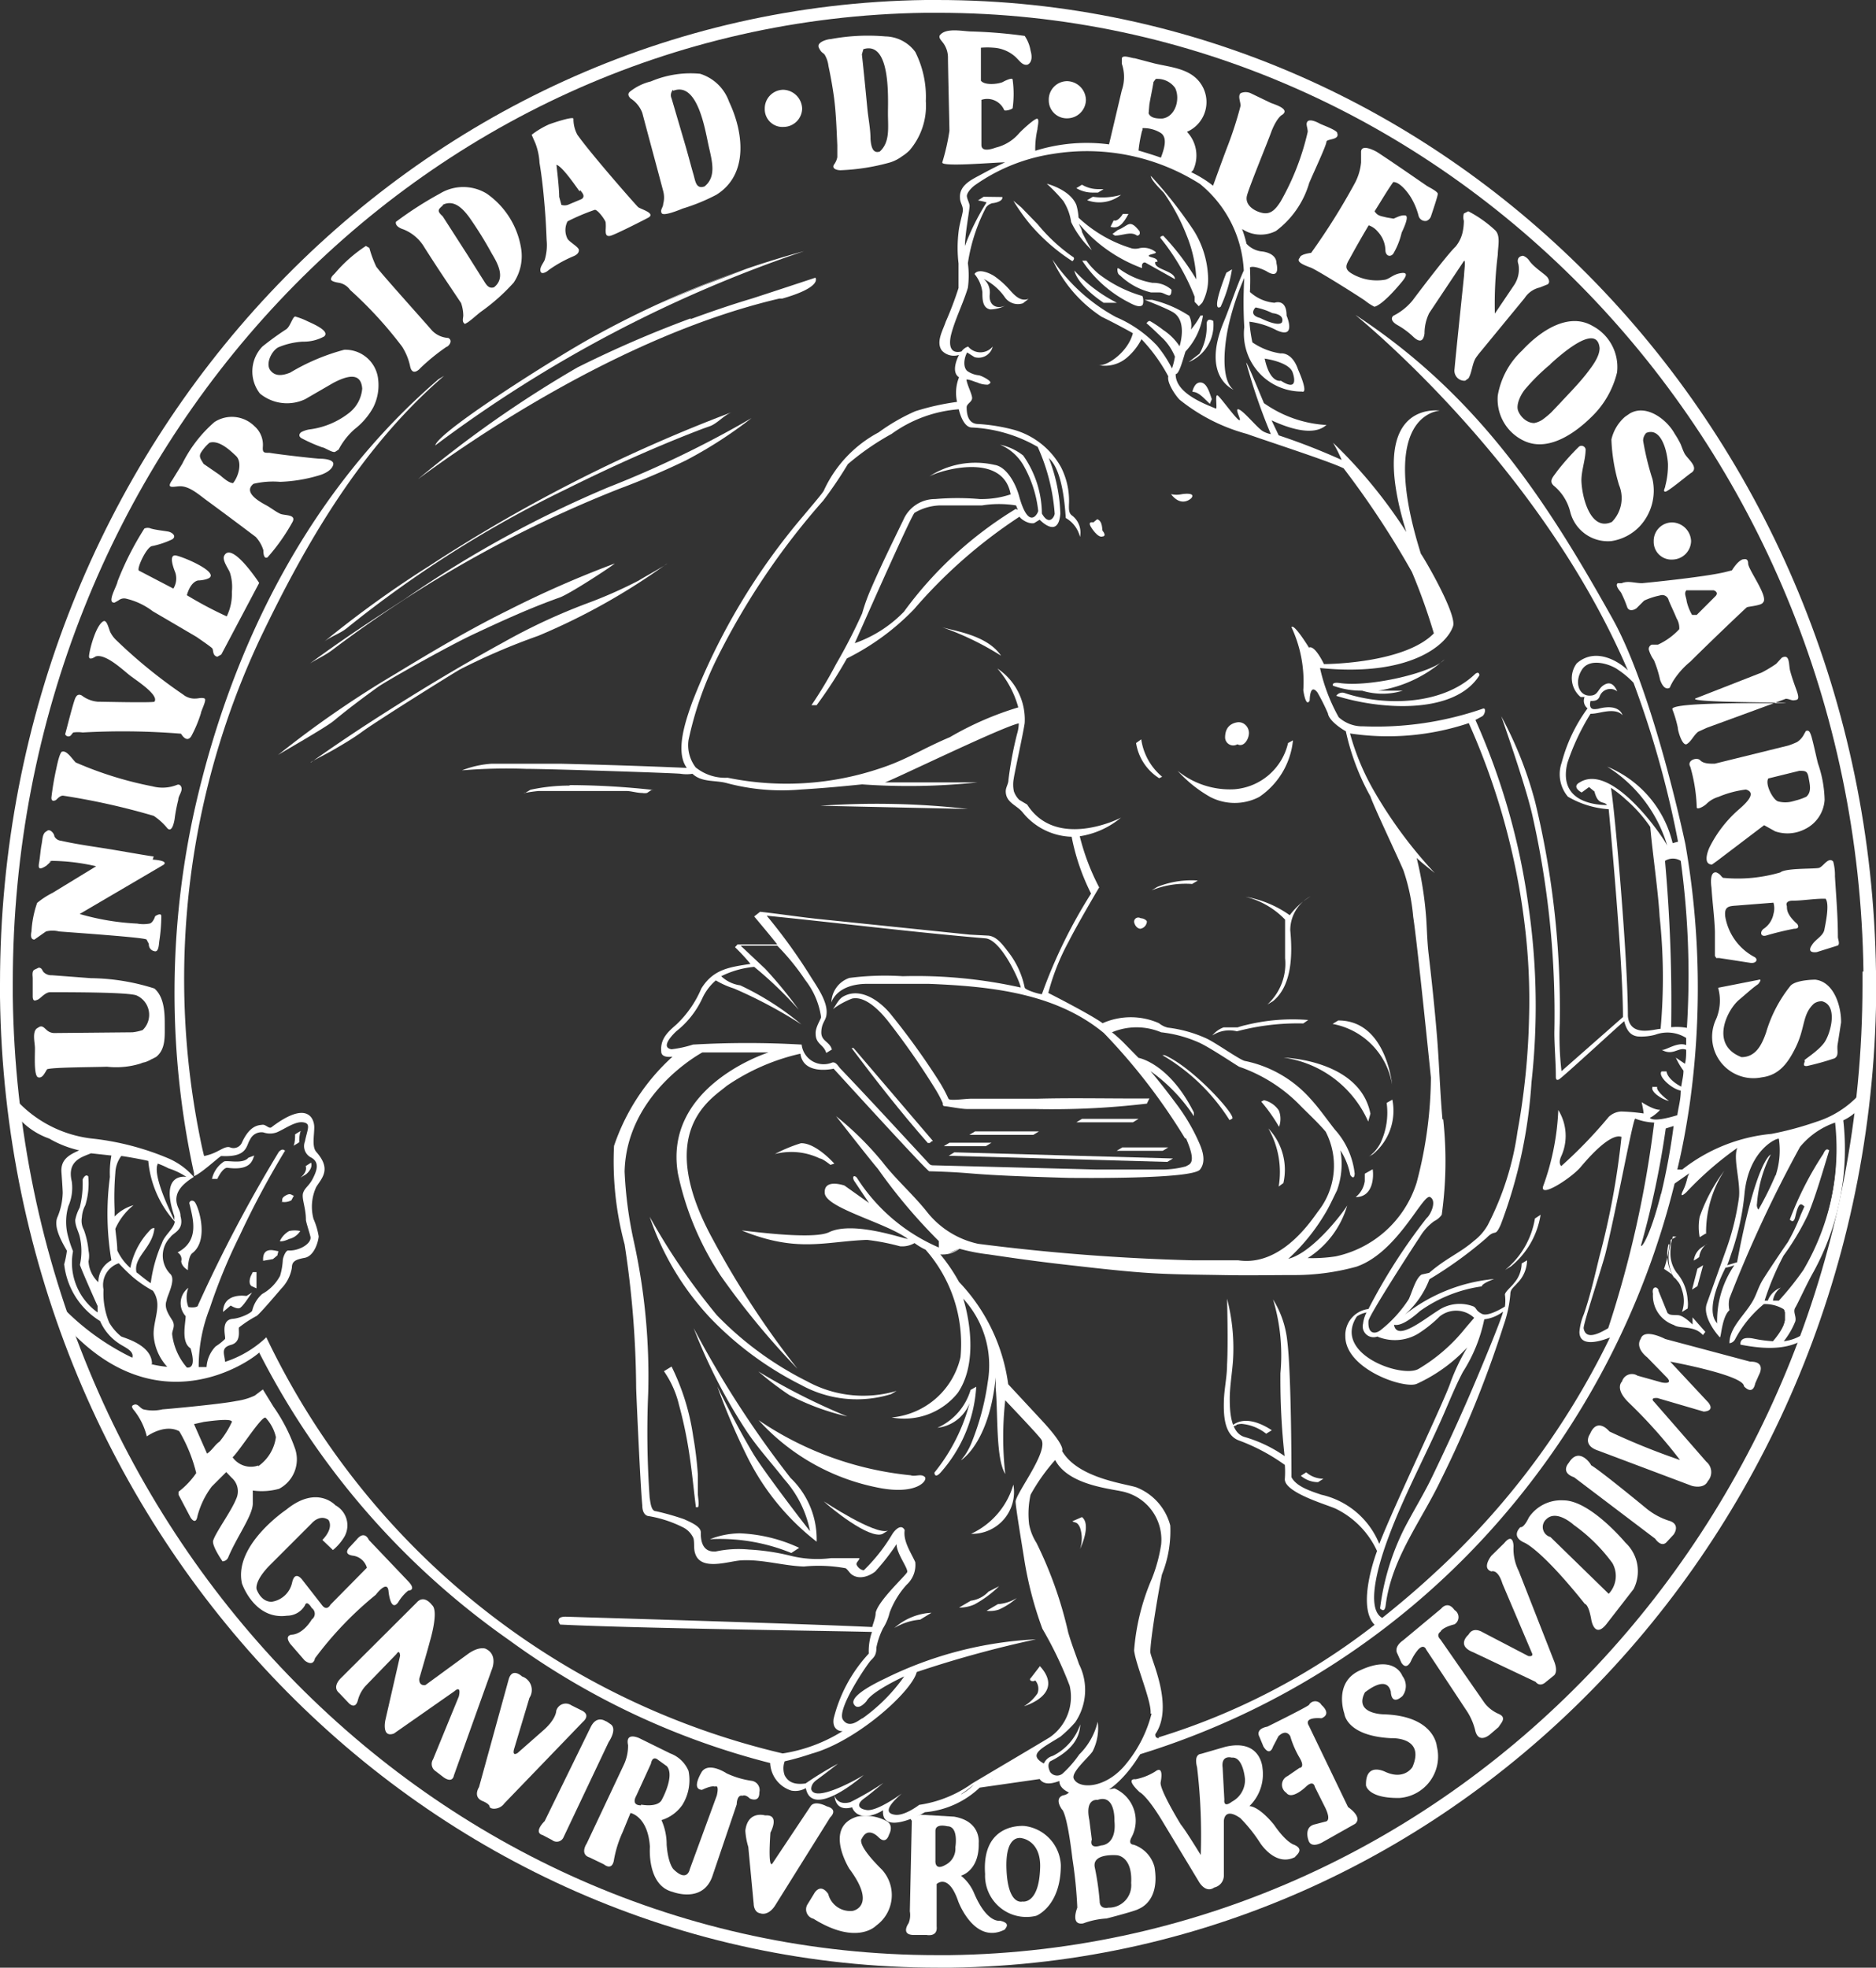 <svg xmlns="http://www.w3.org/2000/svg" viewBox="0 0 76.29 80"><rect x="0" y="0" width="76.29" height="80" fill="#333333" stroke="none"/><defs><style>.cls-1{fill:#fff;}</style></defs><title>LogoUniversidadDeBuenosAires</title><g id="Capa_2" data-name="Capa 2"><g id="Capa_1-2" data-name="Capa 1"><path class="cls-1" d="M46.64,37.47a.32.32,0,0,1-.26.29c-.13,0-.24-.14-.26-.28a.17.17,0,0,1,.26-.15C46.53,37.34,46.63,37.42,46.64,37.47Z"/><path class="cls-1" d="M39.7,56.38l-.23.13a2.45,2.45,0,0,1-1.35,1.54,1.6,1.6,0,0,0,1.31-1A7.53,7.53,0,0,1,38,59.87s0,.27.25,0A5.77,5.77,0,0,0,39.7,56.38Z"/><path class="cls-1" d="M50.27,57.95c.1-.1-.18.08-.06,0a.89.89,0,0,1,.28-.06,1.88,1.88,0,0,1,1,.4l.23-.14c-.5-.33-1.23-.62-1.72-.09Z"/><path class="cls-1" d="M52.9,60a1.08,1.08,0,0,0,.7.26l.22-.14a1.06,1.06,0,0,1-.7-.26Z"/><path class="cls-1" d="M60.16,27.46c0-.12-.08-.14-.18-.05-1.33,1.27-3.7,1.31-5.32.76a.3.3,0,0,0-.32.12C56.18,28.87,59.16,29.05,60.16,27.46Z"/><path class="cls-1" d="M54.48,27.77c-.36-.05-.27.11-.27.11a3.39,3.39,0,0,0,1.18.2,2.84,2.84,0,0,0,1.66,0c-.24,0-.64,0-1,0a5.2,5.2,0,0,0,2.69-1.27C58.31,27.33,55.73,27.95,54.48,27.77Z"/><path class="cls-1" d="M38.31,25.5h0Z"/><path class="cls-1" d="M40.71,26.66c-.57-.84-1.88-1-2.4-1.16A11.64,11.64,0,0,1,40.71,26.66Z"/><path class="cls-1" d="M50.32,30.26c.26.14.47-.21.47-.46s-.22-.48-.49-.43-.48.22-.48.62A.33.33,0,0,0,50.32,30.26Z"/><path class="cls-1" d="M48.07,20.09a1,1,0,0,1-.45,0c.44.57.83.16.83.16C48.64,20,48.07,20.09,48.07,20.09Z"/><path class="cls-1" d="M44.62,21.11l-.16.13s-.26-.07-.08.21c0,0,.27.44.46.36,0,0,.18,0,0-.23C44.81,21.58,44.86,21.19,44.62,21.11Z"/><path class="cls-1" d="M6.28,40.19a8.76,8.76,0,0,0-2.58-.42l-1.59-.12a.44.44,0,0,1-.34-.13c-.07-.09-.06-.16-.19-.18l-.19.09h0c-.1.07-.06.25-.06.35s0,.48,0,.72.11.18.21.14.3-.3.5-.3c.82,0,3.17,0,3.51.13a.86.86,0,0,1,.25,1.41v0a2.06,2.06,0,0,1-.41.09L2.23,42a.46.46,0,0,1-.34-.13c-.09-.08-.17-.18-.29-.12h0l0,0-.1.06c-.19.15-.09.55-.08.77s-.06,1.16.13,1.22.29-.23.37-.33c.26-.08,1.9-.08,2.43-.1a3.35,3.35,0,0,0,2-.4c.38-.3.35-.81.35-1.25S6.71,40.56,6.28,40.19Zm-4.63.27.07-.07h0Zm4,2.78a1.73,1.73,0,0,0,.52-.18A1.22,1.22,0,0,1,5.61,43.24Z"/><polyline class="cls-1" points="54.07 5.66 54.06 5.67 54.07 5.67 54.07 5.66"/><line class="cls-1" x1="1.89" y1="37.87" x2="1.89" y2="37.87"/><path class="cls-1" d="M6.25,34.82c-.09,0-1.1-.18-1.52-.25-.75-.13-1.51-.22-2.26-.39A.33.33,0,0,1,2.21,34c0-.1-.16-.3-.28-.23h0l-.1.07h0c-.11.12-.1.3-.14.5s-.06.5-.1.73,0,.28.17.2h0l0,0,.09-.05C2,35.1,2,35,2.1,35a8.3,8.3,0,0,1,1.81.22L2.14,36.3a3.27,3.27,0,0,0-.63.41,4.21,4.21,0,0,0-.23,1.16c-.07.33.08.33.12.33h0l.47-.33a1.08,1.08,0,0,1,.53,0c.91.07,3.51.25,3.56.33l.09.17c0,.27.22.3.22.3.19.07.19-.29.21-.42a6.87,6.87,0,0,0,.08-1c0-.17-.25,0-.25,0s-.08.27-.23.3a1.37,1.37,0,0,1-.5,0,10.06,10.06,0,0,1-2.34-.39l3.41-2h0l0,0c.22-.17-.39-.21-.44-.21m-4.35.27,0,0L2.1,35l-.19.11"/><polyline class="cls-1" points="1.86 37.87 1.73 37.96 1.86 37.87"/><path class="cls-1" d="M57.44,12.22a2.4,2.4,0,0,1-.78.62h0s-.22.17.21.4a3.23,3.23,0,0,1,.6.45c.38.36.44,0,.46-.13a1.87,1.87,0,0,1,.19-.83l1.42-2.13c.07,0,0,.42,0,.58-.05.5-.32,3.05-.39,3.83a.41.41,0,0,0,.43.47l.14-.1c.14-.24.14-.56.29-.82a3,3,0,0,1,.19-.25L62,12.12a1,1,0,0,1,.61-.43l.33-.13c.07-.06.08-.14,0-.27s-.58-.42-.77-.72a.52.52,0,0,0-.23-.17s-.31,0-.19.35a1.15,1.15,0,0,1-.17.83l-.79,1.17a16.22,16.22,0,0,1,.12-2.4c0-.32.13-.78-.12-1a4.93,4.93,0,0,0-1.08-.76l-.18.09a.53.53,0,0,0,0,.3,2.22,2.22,0,0,1-.06.5,1.39,1.39,0,0,1-.28.55C58.87,10.33,57.74,11.82,57.44,12.22Z"/><polyline class="cls-1" points="2.45 32.44 2.44 32.44 2.42 32.45 2.45 32.44"/><path class="cls-1" d="M7.1,33.31a6.42,6.42,0,0,1,.15-.79c0-.13.1-.25.13-.39s-.06-.27-.18-.22a1.59,1.59,0,0,1-1,.06A14.87,14.87,0,0,1,3.08,31c-.13-.12-.36-.5-.55-.44h0s-.09-.05-.24.69a11.59,11.59,0,0,0-.2,1.18c0,.16.1.13.16.11s.17-.2.32-.19a28.3,28.3,0,0,1,3.68.82,2.5,2.5,0,0,1,.56.51C7,33.86,7.08,33.42,7.1,33.31Zm-4.68-.87,0,0Z"/><path class="cls-1" d="M68.94,28.4c-.24.17,3.76.15,3.68.18s-4.75-.07-4.61.26a5,5,0,0,1,.22.74c0,.14.19.78.37.67s.27-.35.46-.5l.35-.16s2.74-1,3.21-1.18c.14,0,.23.08.35.06s.24,0,.08-.43c-.09-.25-.18-.5-.25-.76s0-.71-.34-.54h0l-.23.25a5.45,5.45,0,0,1-.58.35Zm0,1.41.06,0h0Zm.08-.05h0Z"/><path class="cls-1" d="M13.8,11.5a.71.71,0,0,1,.44.29,16.35,16.35,0,0,1,2.11,2.3,2.41,2.41,0,0,1,.33.81c.09.42.4.09.4.08h0a8.22,8.22,0,0,1,1.08-.88c.06,0,.29-.24.07-.36h0a1,1,0,0,1-.65-.29c-.54-.62-2.09-2.34-2.28-2.61a4.65,4.65,0,0,1-.28-.76L14.88,10h0a5.85,5.85,0,0,0-1.25,1.1c-.07.08-.15.13-.17.24S13.74,11.49,13.8,11.5Z"/><path class="cls-1" d="M60.91,16.07a1.86,1.86,0,0,0,1,1.82c1,.53,2.12-.26,2.8-.93a3.73,3.73,0,0,0,1.05-1.82,1.89,1.89,0,0,0-1-1.89c-1-.58-2.16.24-2.86,1A3.27,3.27,0,0,0,60.91,16.07Zm2.14-1.27c.29-.26,1.89-1.74,2-.65,0,.36-.31.75-.5,1-.33.43-.72.82-1.08,1.21l-.38.4a3.53,3.53,0,0,1-.36.3.92.92,0,0,1-.34.14c-.29,0-.55-.24-.65-.49s.09-.64.26-.86A8.2,8.2,0,0,1,63.05,14.81Z"/><path class="cls-1" d="M7.33,19.77c.39,0,.78.36,1.07.57.67.49,1.35,1,2,1.49a1.4,1.4,0,0,1,.31.54c0,.06,0,.38.17.29h0a7.94,7.94,0,0,0,1-1.41c.21-.35-.3-.28-.48-.36s-.38-.24-.56-.34-1-.51-.53-.88a3.46,3.46,0,0,1,1.08-.08A6.22,6.22,0,0,0,13,19.32c.2-.06.49-.2.55-.42s-.38-.25-.53-.25-1.58-.16-2.06-.24c-.23,0-.29,0-.27-.26a1,1,0,0,0-.34-.82,1.3,1.3,0,0,0-1.63-.17,5.43,5.43,0,0,0-1.31,1.7l-.4.65C6.72,19.91,7.08,19.77,7.33,19.77Zm2.12-.14h0ZM8.18,18.39A1.74,1.74,0,0,1,8.52,18c.38-.12.83.3,1.08.54s.12.8-.12,1.1c-.19,0-.44-.25-.56-.34l-.64-.44C8.16,18.66,8.07,18.56,8.18,18.39Z"/><path class="cls-1" d="M69.83,35h0l1.91-1.45.45.25a1.55,1.55,0,0,0,1.21-.09,1.42,1.42,0,0,0,.8-1.19,4.81,4.81,0,0,0-.27-1.48c-.09-.36-.16-.71-.26-1.08-.06-.19-.1-.29-.23-.24h0l0,0h0l0,0h0l-.07.12a.82.82,0,0,1-.29.33,3.41,3.41,0,0,1-.35.14l-3,.74c-.21,0-.46,0-.59-.14s-.56,0-.4.27A6.65,6.65,0,0,1,69,32.82c0,.11.24,0,.38-.12a1.15,1.15,0,0,1,.5-.3A4.22,4.22,0,0,1,71,32.1c.55.16-.22.74-.4.91a5,5,0,0,0-1.09,1.46c-.09.21-.24.67.11.68Zm3.61-2.58-.06,0Zm-.27-1.08.05,0-.05,0c.25,0,.33,0,.38.28s.13.57-.09.77a2.26,2.26,0,0,1-.34.13l-.22.06a1.12,1.12,0,0,1-.6,0c-.21-.08-.53-.7-.39-.93Zm-1.27.28h0l0,0Zm-.05,0h0Z"/><path class="cls-1" d="M12.41,16.23l1.14-.66c.57-.3,1.13-.45,1.18.23a1.4,1.4,0,0,1-.55,1,3.27,3.27,0,0,1-1.6.66,1.07,1.07,0,0,0-.33.11h0s-.17.12,0,.24a6.24,6.24,0,0,0,.86.38c.09,0,.41.23.52.18l.14-.09a2.86,2.86,0,0,1,.66-.84,2.83,2.83,0,0,0,.75-.88,2,2,0,0,0,.2-1.12A1.34,1.34,0,0,0,14,14.22a8.53,8.53,0,0,0-2.2.93c-.3.12-.61.17-.81-.1s.06-.79.33-.93a3,3,0,0,1,1-.23,1.71,1.71,0,0,0,.86-.21c.28-.24-.59-.57-.74-.65a2.63,2.63,0,0,0-.4-.15c-.13-.09-.22.41-.42.52a11.61,11.61,0,0,0-.95.69A1.46,1.46,0,0,0,10.57,16,1.73,1.73,0,0,0,12.41,16.23Z"/><path class="cls-1" d="M65.84,19.72a1.38,1.38,0,0,1-.29,1.5c-.87.4-1.22-1-1.24-1.68,0-.41.15-.79.17-1.21a.17.17,0,0,0-.27-.17h0a10.19,10.19,0,0,0-.89,1c-.14.21-.36.39-.13.59a2,2,0,0,1,.67,1.08A1.58,1.58,0,0,0,65.52,22a2,2,0,0,0,1.15-.59,2.13,2.13,0,0,0,.53-1.93,11.1,11.1,0,0,1-.38-1.56.45.45,0,0,1,.13-.32c.63-.25.86.82.88,1.27a3.27,3.27,0,0,1-.11.89c0,.08-.11.22,0,.23s1-.75,1.08-.78c.29-.23-.19-.56-.3-.78s-.12-.33-.21-.48a3.43,3.43,0,0,0-.19-.32c-.32-.58-1.15-1.21-1.82-.82l-.19.13a1.73,1.73,0,0,0-.56.93A7.33,7.33,0,0,0,65.84,19.72Z"/><path class="cls-1" d="M73.82,39.83s-.76,0-1,.24a5.52,5.52,0,0,0-1,1.91c-.18.52-.43,1-1,1-1.3-.5-.58-1.92-.11-2.32s.56-.49.79-.65c0,0,.2-.24,0-.17l-1.63.32a1.93,1.93,0,0,1-.08,1.27,1.68,1.68,0,0,0,1.86,2.37c.72-.09,1.08-.61,1.39-1.25.38-.8.25-1.3.72-1.74a.51.51,0,0,1,.34-.1c.65.17.35,1.29.1,1.66s-.89.74-.82.75-.15.25.11.22a11,11,0,0,0,1.11-.31c.2-.11.09-.33.13-.57s.12-.77.14-.89C74.88,40.93,74.59,39.92,73.82,39.83Z"/><path class="cls-1" d="M16.39,9.32a1.73,1.73,0,0,1,.87.74q.4.63.82,1.26l.67,1a1.61,1.61,0,0,1,.09.5c0,.12-.07.27.07.35l.12-.07c.17-.12.34-.28.52-.42a8,8,0,0,0,1.34-1.19,1.94,1.94,0,0,0,.3-1.4,3.36,3.36,0,0,0-1.4-2.22,1.83,1.83,0,0,0-1.9,0h0a14.77,14.77,0,0,0-1.79,1.15C16.06,9.2,16.32,9.3,16.39,9.32Zm1.63-1c.45-.21.8.16,1.06.51A15.33,15.33,0,0,1,20,10.31c.26.43.56,1,.09,1.37-.25.08-.34-.16-.47-.35l-.63-1L18,8.79l0,0,0,0C17.75,8.57,17.83,8.51,18,8.36Z"/><path class="cls-1" d="M25.64,4a1.19,1.19,0,0,1,.48.59c.28,1.06.57,2.12.85,3.18a1,1,0,0,1,0,.52c0,.14-.14.25-.06.38s.73-.14.85-.19a7.82,7.82,0,0,0,1.37-.56c1.32-.82,1.11-2.54.52-3.78A1.82,1.82,0,0,0,28.47,3a4.11,4.11,0,0,0-2,.31,2.19,2.19,0,0,0-.82.39C25.51,3.8,25.54,3.89,25.64,4Zm1.74-.31c1-.39,1.3,1.63,1.44,2.25s.32,1.25-.17,1.64c-.35.12-.37-.22-.45-.49s-.21-.77-.32-1.15L27.31,4A.32.32,0,0,1,27.37,3.65Z"/><path class="cls-1" d="M33.54,2.23a1.15,1.15,0,0,1,.15.45q.14.65.23,1.31c.08.63.1,1.27.13,1.91,0,.16,0,.32,0,.49a.73.73,0,0,1-.14.31c-.1.19.2.23.3.22a8.57,8.57,0,0,0,2-.32,1.64,1.64,0,0,0,.48-.25,1.67,1.67,0,0,0,.3-.24,2.78,2.78,0,0,0,.66-2,4.05,4.05,0,0,0-.43-2A1.55,1.55,0,0,0,36,1.48a8.24,8.24,0,0,0-2.22.11c-.12,0-.59.12-.48.35S33.47,2.13,33.54,2.23ZM35.11,2c1.12-.35,1,2,1,2.6s.09,1.17-.33,1.56c-.31.11-.36-.26-.38-.51,0-.42-.09-.83-.13-1.26-.07-.73-.14-1.45-.22-2.18Zm0,0h0l0,0Z"/><path class="cls-1" d="M21.94,6.62c.1.59.16,1.18.21,1.78s.06.91.08,1.37a2.07,2.07,0,0,1-.08.8c-.06.14-.21.3-.17.46s.27,0,.27,0l.09-.07a5.18,5.18,0,0,1,1-.55c.11-.05.21-.13.2-.25s-.37-.31-.46-.45a.77.77,0,0,1,0-.71,8.67,8.67,0,0,1,1.11-.47c.13,0,.45.45.44.52a1.73,1.73,0,0,1,0,.29c0,.15,0,.28.18.25s1.56-.74,1.57-.75c.28-.18-.34-.34-.43-.42s-1.91-2.15-2.47-2.94a1.34,1.34,0,0,1-.16-.65c0-.12-.93.2-1,.23a3.49,3.49,0,0,0-.7.42l.15.34A2.56,2.56,0,0,1,21.94,6.62ZM23,9l0,0Zm.59-1.27c.11.13.21.25.07.36l-.57.24a.45.45,0,0,1-.26,0L22.74,8c0-.4-.11-1.26-.11-1.3C22.88,6.77,23.46,7.64,23.57,7.78Zm-.91,2.93a4.56,4.56,0,0,0-.39.3A2.64,2.64,0,0,1,22.67,10.71Z"/><path class="cls-1" d="M66.78,23.71c-.31,0-.56-.11-.83,0l-.16,0c-.13.09.09.32.13.38a4.46,4.46,0,0,1,.25.59c.06.17.24.15.38.05l.31-.31a2.87,2.87,0,0,1,.64-.21.27.27,0,0,1,.36.2c.1.24.22.48.32.73a.76.76,0,0,1,.11.44,2.72,2.72,0,0,1-.87.63l-.25,0h0a.19.19,0,0,0-.12.2,1.39,1.39,0,0,0,.21.43,4.73,4.73,0,0,1,.25.8c.18.51.41.31.4.31s.07-.16.13-.26a3.24,3.24,0,0,1,.7-.79c.71-.71,2.25-2.18,2.3-2.21s.6-.07.65-.19h0c.26-.21-.6-1.34-.6-1.59s-.2-.16-.19-.17-.19,0-.47.45l-.32.08C69.23,23.47,67,23.69,66.78,23.71Zm0,.74h0Zm4.23.25h.06l-.06,0Zm0,0h0ZM69,25h0l0,0Zm.06,0h0l0,0ZM68.58,24c.15,0,1.11,0,1.11,0s.22.07.08.23L69,25h-.19a1.94,1.94,0,0,1-.22-.56C68.57,24.26,68.47,24.12,68.58,24Z"/><path class="cls-1" d="M4.66,24.5l.16-.09a.36.36,0,0,1,.31-.07,2.87,2.87,0,0,1,1.08.51L8,25.9H8c.14.1.57.39.63.46s0,.3.21.34L9,26.61H9l1.54-2.91S9.43,22,9.12,22.59c-.1.18.17.53.23.69a1.91,1.91,0,0,1,.08.78,2.09,2.09,0,0,1-.21,1A15.67,15.67,0,0,1,7.6,24.2s.12-.52.45-.6c.15,0,.44-.05.5-.14.19-.26-1-.78-1.37-.87s-.09.59-.05.69a.78.78,0,0,1-.08.65l-1.4-.73c-.11-.06.32-1,.55-1A3.65,3.65,0,0,0,7,21.93c.2-.13,0-.29-.17-.32s-.47-.06-.69-.12a.33.33,0,0,0-.27,0,12.21,12.21,0,0,0-1.09,2.15C4.76,23.82,4.32,24.53,4.66,24.5Zm2.51-.64-.05.05Zm-2.25.47-.12.07Z"/><path class="cls-1" d="M55.1,7.44a26.76,26.76,0,0,1-1.78,2.84c-.49.07-.45.19-.47.21-.2.2.41.36.52.42.52.27,1.94,1.17,2.15,1.32a2.1,2.1,0,0,0,.37.24s.28,0,1.11-1c.1-.12.33-.41,0-.37s-.45.21-.66.27A2,2,0,0,1,55,11.14c-.36-.2-.26-.37-.11-.63q.37-.68.77-1.35a.84.84,0,0,1,.37.26,1.15,1.15,0,0,1,.31.75c0,.2.16.31.31.16A3,3,0,0,0,57,9.46c.07-.15.32-.67.15-.7s-.37.09-.48.13l-.29-.05c-.22-.06-.35-.05-.48-.25.25-.39.49-.81.76-1.19.27,0,.58.41.7.6a2.76,2.76,0,0,1,.33.78.28.28,0,0,0,.32.2.31.31,0,0,0,.19-.21c.07-.21.27-.8.27-.89s-.34-.26-.44-.32c-.67-.46-1.33-.92-2-1.36-.09-.06-.7-.39-.68,0,0,.14,0,.26,0,.4A2.22,2.22,0,0,1,55.1,7.44Zm-1.81,2.87-.09,0,.1,0Zm0,0"/><path class="cls-1" d="M69.74,37.87c0,.27,0,.57,0,.84s0,.11.05.24l.12,0,1.23.19c.29.06.38-.15.19-.24a2.29,2.29,0,0,1-1.17-1.63c-.05-.41.14-.43.44-.45l1.52-.12a.83.83,0,0,1,0,.46.94.94,0,0,1-.41.61c-.15.13-.11.32.1.27a11.7,11.7,0,0,1,1.15-.28c.27,0,.13-.18.13-.19-.51-.45-.4-.67-.43-.75s0-.19.21-.2c.46,0,.91-.09,1.37-.08.17.22,0,1-.05,1.26s-.37.39-.51.63c0,0-.25.33.2.28l.86-.27c.09-.07,0-.25,0-.35,0-.83-.07-1.63-.12-2.46a2.1,2.1,0,0,0-.07-.6c-.06-.07-.14-.09-.26,0s-.18.19-.3.25-1.37,0-1.59.19a6.15,6.15,0,0,1-2.33.22c-.1-.07-.09-.14-.27-.22h0c-.28-.05-.22.49-.2.62C69.64,36.72,69.72,37.28,69.74,37.87ZM70,35.75m0,0h0l-.07-.06Zm-.24-.21h0Z"/><path class="cls-1" d="M2.88,29.9c.08-.1.06-.08.1-.12a1.38,1.38,0,0,1,.38,0,29.35,29.35,0,0,1,4,.05c.26.41.41.11.42.1A5.26,5.26,0,0,0,8.17,29c0-.09.25-.55.15-.6s-.26,0-.35,0a.73.73,0,0,1-.52-.16A20.52,20.52,0,0,1,4.7,26a1.16,1.16,0,0,1-.21-.29c-.07-.14-.14-.53-.29-.45-.32.18-.58,1.24-.58,1.43s.27,0,.27,0c.4-.13,1.12.56,1.39.77s1.2.8,1,1.07c-.14.05-2.09,0-2.3,0a1.24,1.24,0,0,1-.65-.25c-.13-.08-.22,0-.24.06h0c-.06,0-.38,1.31-.44,1.51A.14.14,0,0,0,2.88,29.9Zm1.06-3.28,0,0Zm-1,3.17h0l0,0Z"/><path class="cls-1" d="M43.61,10.62s.15-.12,0-.19a7.08,7.08,0,0,1-1.41-1.31l-.67-.69-.32-.27a8.05,8.05,0,0,0,.64.91A7.81,7.81,0,0,0,43.61,10.62Z"/><path class="cls-1" d="M40.88,12.11a.65.65,0,0,0,.72.22l.23-.18c-.31.12-.54-.11-.74-.33a3.5,3.5,0,0,0-.65-.59c-.16-.11-.65-.34-.81-.09h0a1.43,1.43,0,0,1,.32.74c0,.28,0,.64.32.7a1.37,1.37,0,0,0,.6-.15h0c-.39.16-.67-.06-.62-.47a.71.71,0,0,0-.25-.62A2.31,2.31,0,0,1,40.88,12.11Zm.83.11Z"/><path class="cls-1" d="M47.89,31.34h0a5.33,5.33,0,0,0,1.32,1.06,2.16,2.16,0,0,0,2,0,3.15,3.15,0,0,0,1.37-2.3l-.2.11a2.43,2.43,0,0,1-2.2,1.88A3.37,3.37,0,0,1,47.89,31.34Zm3.32.56Z"/><path class="cls-1" d="M46.2,30.21a2.07,2.07,0,0,0,.94,1.43h0l.12-.06a2.43,2.43,0,0,1-.85-1.52Z"/><path class="cls-1" d="M52.45,37.21a4.39,4.39,0,0,0-1.8-.75,3.31,3.31,0,0,1,1.61.93s0,.94,0,1.57a2.25,2.25,0,0,1-.72,1.88l.22-.13c.8-.64.8-1.95.71-2.89a1.56,1.56,0,0,1,.83-1.38A3,3,0,0,0,52.45,37.21Z"/><path class="cls-1" d="M46.83,36.2a3.67,3.67,0,0,1,1.65-.26l.23-.14a3.74,3.74,0,0,0-1.65.26Z"/><path class="cls-1" d="M55.82,47.54l-.32.18s0,.06,0,.3a1,1,0,0,1-.37.65c.72,0,.74-.84.69-1.14"/><path class="cls-1" d="M56.62,44.71l-.23.13a2.89,2.89,0,0,1-.24,1.61,1.64,1.64,0,0,1-.29.41l-.12.11-.07.05h0l.16-.09a2.29,2.29,0,0,0,.79-2.23"/><path class="cls-1" d="M54.42,41.49l-.23.14a3,3,0,0,1,2.42,2.46S56.37,41.48,54.42,41.49Z"/><path class="cls-1" d="M55.64,45.6l.09-.32C55.3,43.1,52.26,43,52.2,43A4.43,4.43,0,0,1,55.64,45.6Z"/><path class="cls-1" d="M53.2,41.47a7.92,7.92,0,0,0-2.51.2,3.2,3.2,0,0,0-.36.1c-.12,0-.43,0-.57,0a1.07,1.07,0,0,0-.46.33,1.26,1.26,0,0,1,1-.17A9.64,9.64,0,0,1,53,41.61Z"/><path class="cls-1" d="M37.94,46.39l-3.23-3.78-.08,0,0,0c1,1.33,2,2.61,3.1,3.86l0,0h0l.08,0,0,0h0l.08-.07,0,0,0,0h0Z"/><path class="cls-1" d="M42.17,44.67c-.93,0-1.76,0-2.69,0-.23,0-.87.1-.91,0a5.91,5.91,0,0,0-.37-.69,29.28,29.28,0,0,0-1.94-2.7c-.43-.55-1.23-1.15-1.94-.78-.22.11-.3.34-.45.53a3.15,3.15,0,0,1,.78-.43c.54-.12,1.13.5,1.45.9A30.48,30.48,0,0,1,38,44.22a4.88,4.88,0,0,1,.34.63c0,.1,0,.12.13.13s.67.12.91.11c.94,0,1.75,0,2.69,0a32.68,32.68,0,0,0,4.57-.22l.1-.21C45.21,44.67,43.7,44.63,42.17,44.67Z"/><path class="cls-1" d="M46.3,45.49l-2.3,0-.23.14,2.3,0Z"/><path class="cls-1" d="M42.25,46l-2.6,0-.23.14,2.6,0Z"/><path class="cls-1" d="M38.38,46.6l1.71,0,.23-.14-1.71,0Z"/><path class="cls-1" d="M38.81,46.85l-.23.14,8.89.25.23-.14Z"/><path class="cls-1" d="M45.41,46.79l1.87,0,.23-.14-1.87,0Z"/><path class="cls-1" d="M36.24,56.68l.22-.13a4.76,4.76,0,0,1-3.64-.39,13.49,13.49,0,0,1-3.67-2.69,26.69,26.69,0,0,1-2.73-4,11.32,11.32,0,0,0,2.45,4.1,13.54,13.54,0,0,0,3.71,2.74A4.7,4.7,0,0,0,36.24,56.68Z"/><path class="cls-1" d="M44,61.68l-.39.17c.09.07.2,0,.31.26a1.36,1.36,0,0,1,0,.87S44.4,62,44,61.68Z"/><path class="cls-1" d="M41.64,69.37s1.69-.48.65-1.63l-.36.47c-.13.11.07.19.17.11a.52.52,0,0,1,.09.53A1.77,1.77,0,0,1,41.64,69.37Z"/><path class="cls-1" d="M37.61,60.05c-.16-.15-.38,0-.58-.07a13.32,13.32,0,0,1-6.18-2.24,8.84,8.84,0,0,0,4.79,2.73C37.29,60.82,37.74,60.18,37.61,60.05Z"/><path class="cls-1" d="M32.1,56.72a9.93,9.93,0,0,0,2.36.87,25.93,25.93,0,0,1-3.62-1.83A12.64,12.64,0,0,0,32.1,56.72Z"/><path class="cls-1" d="M41.21,60.36a3.18,3.18,0,0,1-1.72,2A1.7,1.7,0,0,0,41.21,60.36Z"/><path class="cls-1" d="M33.21,62.68a3.45,3.45,0,0,0-1.06-2.59A40.76,40.76,0,0,1,28.21,54a22.22,22.22,0,0,0,2.12,4.14c.47.72,1.05,1.34,1.56,2a4.43,4.43,0,0,1,1.05,2.11c-.25-.3-1.86-2.41-2.3-3.13-.53-.89-1-1.8-1.47-2.75a26.76,26.76,0,0,0,1.2,2.82A9.94,9.94,0,0,0,33.21,62.68Z"/><path class="cls-1" d="M28,58.91c.13.79.2,1.58.3,2.37l.08,0,0,0c.07-.07,0-.44,0-.53,0-.26,0-.53,0-.79a15.21,15.21,0,0,0-.19-1.56,9.43,9.43,0,0,0-.88-2.84h0l-.31.19,0,0,0,0a4,4,0,0,1,.61,1.36A17.18,17.18,0,0,1,28,58.91Z"/><path class="cls-1" d="M32.5,62.93a6.31,6.31,0,0,0-2.42-.59,3.45,3.45,0,0,0-1.21.24,7.66,7.66,0,0,1,3.31.56Z"/><path class="cls-1" d="M35.88,62.37l.23-.14c-.51.2-2.61-1.19-2.61-1.19C33.78,61.31,35.34,62.58,35.88,62.37Z"/><path class="cls-1" d="M33.34,47.1c.11,0,.43.26.43.26l.16-.05s-.75-.85-1.36-.83a6.2,6.2,0,0,0-1.06.44A2.68,2.68,0,0,1,33.34,47.1Zm-1.71-.26"/><path class="cls-1" d="M50.11,45.48c.16-.13-1.59-2.08-2.75-2.58l-.09,0A8,8,0,0,1,50,45.54Z"/><path class="cls-1" d="M52.19,48.1a2.44,2.44,0,0,0-.61-2.22A3.58,3.58,0,0,1,52,48.24Z"/><path class="cls-1" d="M52,45.14a1,1,0,0,0-.6-.41l-.11.06a6.71,6.71,0,0,1,.71,1C52,45.9,52.16,45.49,52,45.14Z"/><path class="cls-1" d="M28.1,12.94a45.52,45.52,0,0,0-4.62,2A46.14,46.14,0,0,0,17,19.48c1.76-1.3,8.1-5.8,14.69-7.34l.12,0c1.3-.37,1.44-.7,1.35-.85,0,0-2.33.77-2.59.85-.84.25-1.68.54-2.5.84"/><polyline class="cls-1" points="31.28 12.58 31.23 12.63 31.28 12.58"/><path class="cls-1" d="M17.7,18.11h0a53.47,53.47,0,0,1,15-7.9,38.53,38.53,0,0,0-8.44,3.41C23,14.28,17.84,17.51,17.7,18.11Zm12.69-7.19-1.76.67c-.64.26-1.26.52-1.88.8A38.25,38.25,0,0,1,30.39,10.92Z"/><polygon class="cls-1" points="21.12 15.44 21.22 15.38 21.26 15.36 21.12 15.44"/><polyline class="cls-1" points="30.15 17.26 30.1 17.3 30.15 17.26"/><path class="cls-1" d="M39.36,32.89a32.78,32.78,0,0,0-6-.13Z"/><path class="cls-1" d="M39.83,31.79h0Z"/><path class="cls-1" d="M23.14,31.94a7.41,7.41,0,0,0-1.57.17l-.23.14h0l-.05,0,0,0,0,0h0a5.46,5.46,0,0,1,.61-.09l3.07,0,.51,0c.18,0,.43.08.64.08a.56.56,0,0,0,.19,0l.18-.12.05,0,.05,0,0,0,0,0a31.56,31.56,0,0,0-3.4-.2"/><path class="cls-1" d="M62.65,49.39l-.23.15a3.4,3.4,0,0,1-1.21,2.09l.23-.14a3.38,3.38,0,0,0,1.21-2.1"/><polygon class="cls-1" points="34.85 70.05 34.98 69.97 34.99 69.96 34.85 70.05"/><path class="cls-1" d="M67.22,44.17c-.16.17.33.53.65.59,0,0-.54-.39-.48-.57l-.17,0"/><polyline class="cls-1" points="58.52 16.69 58.51 16.69 58.52 16.69"/><path class="cls-1" d="M47.07,10.64c0-.17-.29-.16-.35-.23s.37-.09.27-.17a.79.79,0,0,0-.69-.14.68.68,0,0,1-.27,0,5.5,5.5,0,0,1-2.17-1.25,2.25,2.25,0,0,0-.09-.52c-.26-.63-1.2-.86-1.2-.86a7.22,7.22,0,0,1,.67.7,2.16,2.16,0,0,1,.32.86,3.84,3.84,0,0,0,.84,1.14A8,8,0,0,1,44,9.43c0-.1-.09-.22-.12-.33a6.08,6.08,0,0,0,2.56,1.8s0-.05,0-.11.07-.17.18-.09l1.16.65c0-.35-.88-.39-.8-.7"/><path class="cls-1" d="M48.75,12.45l.14-.14a2,2,0,0,0,.24-1,3.85,3.85,0,0,0-.58-1.93A17.91,17.91,0,0,0,46.8,7.15h0c0,.17.43.58.53.69a8.28,8.28,0,0,1,.93,1.74,5.3,5.3,0,0,1,.39,1.78,10.06,10.06,0,0,0-1.32-1.75c0-.05-.21,0-.12.09a9,9,0,0,1,1.37,2.36h0l0,.21Zm-.18-.2h0Z"/><path class="cls-1" d="M46.44,12.42c.09-.05.05-.4,0-.39v0a5.29,5.29,0,0,1-1.77-.9,3.47,3.47,0,0,1-.35-.35l-.14-.18-.17,0h0a5,5,0,0,0,1.83,1.66C46,12.34,46.29,12.52,46.44,12.42Zm0-.42h0Z"/><path class="cls-1" d="M44.88,12.31l.54,0A6.07,6.07,0,0,1,43.69,11S43.77,11.56,44.88,12.31Z"/><path class="cls-1" d="M46.81,11.89h0l.35,0c.13,0,.25.1.37.12s.11-.22.11-.23a1.1,1.1,0,0,0-.77-.28,3.18,3.18,0,0,1-1.38-.59h-.05c0,.1,0,.23.11.29A2.74,2.74,0,0,0,46.81,11.89Zm0-.36"/><path class="cls-1" d="M44,7.51l-.23.14a1.3,1.3,0,0,0,.67.18l.21,0,.23-.14-.21,0A1.31,1.31,0,0,1,44,7.51"/><path class="cls-1" d="M44.44,8l-.23.14a1.43,1.43,0,0,0,1.38-.22A2.73,2.73,0,0,1,44.44,8Z"/><path class="cls-1" d="M45.66,8.7s-.19.33-.37.26l-.13.26c.32.1.51-.11.73-.52Z"/><path class="cls-1" d="M45.24,9.51l.1.07c.32,0,.65-.19.9,0,0,0,.16,0,.1-.18-.42-.53-.45-.21-.88-.05Z"/><path class="cls-1" d="M48.49,15.93c.27,0,.49.29.71.49l.08-.19c-.08-.21-.18-.66-.45-.68S48.49,15.93,48.49,15.93Z"/><path class="cls-1" d="M49.07,13.17a2.23,2.23,0,0,1-.29,1.21l-.44.34a1.63,1.63,0,0,0,1-1.67S49.08,12.88,49.07,13.17Z"/><path class="cls-1" d="M49.64,12.47a5.84,5.84,0,0,0,.46-1.52l-.23.14C49.19,12.84,49.64,12.47,49.64,12.47Z"/><path class="cls-1" d="M37.42,65.85l.46-.28a2.46,2.46,0,0,0-1.51.62A2.39,2.39,0,0,1,37.42,65.85Z"/><path class="cls-1" d="M39,65.36a1.51,1.51,0,0,0,.63-.13,4.55,4.55,0,0,0,1-.74l-.43.22a1.2,1.2,0,0,1-.72.37Z"/><path class="cls-1" d="M40.12,65.49a1.12,1.12,0,0,0,.5-.05,2.82,2.82,0,0,0,.73-.47,1.67,1.67,0,0,1-.77.25Z"/><path class="cls-1" d="M13.51,26.43a49.47,49.47,0,0,1,11.68-6.56c.91-.34,1.81-.72,2.7-1.15A17.61,17.61,0,0,0,30.56,17a42.46,42.46,0,0,1-5.82,2.81,45.33,45.33,0,0,0-8.27,4.54c-1.31.84-2.62,1.7-3.87,2.63C12.89,26.79,13.22,26.65,13.51,26.43Z"/><path class="cls-1" d="M29.78,16.75A63.26,63.26,0,0,0,17.47,23a43.25,43.25,0,0,0-4.3,3.1c.27-.22.64-.33.92-.55A46.28,46.28,0,0,1,23,19.9c1.83-.91,3.69-1.75,5.58-2.47l.31-.11C29.19,17.2,29.45,16.87,29.78,16.75Z"/><path class="cls-1" d="M27.13,22.91c-.05.07-.88.52-1.15.69a18.22,18.22,0,0,1-2.13.94A24.22,24.22,0,0,0,20.5,26.1c-1.83,1-3.61,2.08-5.35,3.2-.85.55-1.68,1.11-2.51,1.7-.07,0,.55-.3.93-.52s.77-.45,1.13-.71c.53-.4,3.65-2.35,4-2.55a25.84,25.84,0,0,1,3.19-1.37A26.21,26.21,0,0,0,27.13,22.91Z"/><path class="cls-1" d="M25,22.91a42.1,42.1,0,0,0-4.33,1.9c-1.58.78-3.1,1.68-4.61,2.6A41.26,41.26,0,0,0,11.3,30.7c.09-.07,1.95-1.12,2.28-1.4.58-.48,1.18-.93,1.79-1.37.29-.21,2.75-1.61,3.9-2.15s2.29-1.06,3.47-1.48C23.14,24.17,24.92,23,25,22.91Z"/><path class="cls-1" d="M12,58.9v0a7,7,0,0,0-.88-1.71l-.43-.7-.33.25a2.6,2.6,0,0,1-.75.22c-.57.12-2.6.31-3,.34a1.69,1.69,0,0,1-.78,0c-.14-.05-.22-.24-.37-.19s-.08.12-.05.18a2.76,2.76,0,0,1,.56,1.11s.72-.53,1.32-.21a6.3,6.3,0,0,1,.69,1.7,3.3,3.3,0,0,1-.72.76l0,.12v0l.49.93s.21.34.28-.06a3.45,3.45,0,0,1,.58-1.2l.59-.59.22.23a.73.73,0,0,1,.18.87c-.2.5-.81,1.32-.93,1.68-.07.21.38.85.38.85s.16,0,.23-.16c.34-.82,1-1.71,1-2.19l0-.53a2.64,2.64,0,0,0,1.07-.07A1.35,1.35,0,0,0,12,58.9Zm-4.11-1,.4-.09c.38-.05,1.14-.15,1.14,0a3.66,3.66,0,0,1-.5.8c-.19.13-.31.36-.51.49Zm2.62,1.68a.91.91,0,0,1-1.05-.33c.31-.3,1.23-1.77,1.35-1.6a1.7,1.7,0,0,1,.41.78A1.72,1.72,0,0,1,10.49,59.62Z"/><path class="cls-1" d="M13.11,62.61l.43.41a2.08,2.08,0,0,0,.47-.55.93.93,0,0,0-.37-1.27s-.75-.84-2,.18c0,0-2.15,1.44-1.8,3,0,0,.5,1.49,1.83,1.31a.84.84,0,0,0,.73-.42s.06-.25.28.11a.28.28,0,0,1,0,.46s-.32.57-.79.62c0,0-.35,0-.09.37l.59.68s.34.29.42-.09a14.34,14.34,0,0,1,2.47-2.58s.48-.64.52-.14c0,0,.08.86.39.45a1.77,1.77,0,0,1,.41-.48s.36,0,0-.38L15,62.61s-.17-.43-.51,0l-.26.28s-.33.3.13.36a.68.68,0,0,1,.56.49l-1.48,1.5s-.15.3-.36,0l-.78-1s-.3-.43-.42.1a1,1,0,0,1-.81.78s-.4.07-.63-.49c0,0-.13-.29.48-.94l1.75-1.75s.32-.39.68-.15C13.32,61.75,13.64,62.06,13.11,62.61Z"/><path class="cls-1" d="M13.87,68.22s-.39.35-.08.61l.39.41s.26.29.37-.1a1.38,1.38,0,0,1,.34-.62l1.23-1.27s.13-.22.15.07l-.6,2.62s-.16.73.35.54l2.46-1.72s.29-.28.18.21l-1.05,2.56a.35.35,0,0,0,.09.47l.34.26s.35.27.42-.08L20,67.88s.27-.61-.26-.85c0,0-.27-.11-.73.23L17.3,68.51s-.27.06-.25-.26c0,0,.36-1.23.43-1.51,0,0,.38-1.24.09-1.48,0,0-.32-.46-.63-.1Z"/><path class="cls-1" d="M21.23,68.16s-.41-.4-.55.14l-1.2,4.36s-.26.39.13.56c0,0,.29.11.3.23s.4.15.6-.13L23.71,70s.35-.28-.08-.47l-.4-.2a.4.4,0,0,0-.61.23s0,.35-.57.83l-1,.88s-.22.16-.15-.14l.63-2.1A.58.58,0,0,0,21.23,68.16Z"/><path class="cls-1" d="M24.66,70s-.38-.31-.64.22l-1.87,3.82s-.48.46-.08.57l.38.2a.3.3,0,0,0,.47-.12l1.83-3.86s.37-.53.08-.73S24.66,70,24.66,70Z"/><path class="cls-1" d="M31.33,74.51s.41-.75-.21-.7c0,0-.71-.22-.81.62a2.87,2.87,0,0,0,.12.66l.22,2.32s0,.34.27.38c0,0,.3.13.59-.3l2.25-3.6s.36-.32-.14-.45c0,0-.49-.27-.66,0l-1.54,2.31S31.22,76.14,31.33,74.51Z"/><path class="cls-1" d="M36.15,74.6s-.11.41-.42.1c0,0-.43-.47-.68.05,0,0-.28.18.81,1.26a1.53,1.53,0,0,1-.23,2.28s-.77.83-2.55-.28a.39.39,0,0,1-.25-.57L33.1,77s.24-.48.58,0a.92.92,0,0,0,1,.69s1-.18-.14-1.71c0,0-1.06-1.69.31-2.12a1.79,1.79,0,0,1,1.22.19S36.36,74.19,36.15,74.6Z"/><path class="cls-1" d="M30.55,72.4a3.6,3.6,0,0,1-1-.3s-.7-.47-1-.08c0,0-.47.73,0,.75,0,0,.37-.19.53-.13,0,0,.18-.12.07.36l-1.1,3s-.1.55-.66,0c0,0-.22-.21-.28-1A2.42,2.42,0,0,0,26.9,74a1.6,1.6,0,0,0,.85-.62A1.91,1.91,0,0,0,28,72a1.29,1.29,0,0,0-.74-.71L26,70.67s-.58-.28-.46.28a1.81,1.81,0,0,1-.19.84l-1.49,3.16s-.3.44.12.57l.58.28s.31.27.4-.14a4.62,4.62,0,0,1,.36-1.17l.32-.78s.71.13.79,1.38c0,0-.13,1.57.93,1.83,0,0,1.2.47,1.6-.61l1-2.95s0-.41.24-.35c0,0,.11-.07.29.11,0,0,.4.2.39-.25A.38.38,0,0,0,30.55,72.4Zm-4.48,1c-.43,0-.2-.38-.2-.38l.6-1.31c.07-.37.29-.16.29-.16l.36.26c.33.39-.2,1.35-.2,1.35C26.76,73.51,26.07,73.37,26.07,73.37Z"/><path class="cls-1" d="M40.66,78.09s-.53.12-1.06-1.15a1.83,1.83,0,0,0-.52-.68s.75-.19.72-1.33c0,0,.11-.88-1-1.07l-1.37-.08-.42.14.07.11L37,77.71a.87.87,0,0,1-.05.48s-.33.46.18.48l.55,0s.46.1.41-.35l0-1.72s.48-.47.88.71c0,0,.66,1.79,1.91,1.13C40.81,78.45,41.19,78.2,40.66,78.09Zm-1.81-3a.74.74,0,0,1-.4.73c-.45.26-.41-.17-.41-.17V74.44c0-.32.48-.19.48-.19C39,74.25,38.85,75.11,38.85,75.11Z"/><path class="cls-1" d="M41.67,74.24s-1.76-.18-1.61,1.95a1.68,1.68,0,0,0,2.08,1.7s1-.38,1-2.06A1.68,1.68,0,0,0,41.67,74.24Zm-.09,3.07s-.59.19-.65-1.31.64-1.26.64-1.26.74.1.73,1.14C42.27,77.45,41.58,77.31,41.58,77.31Z"/><path class="cls-1" d="M46.95,75.91A1.3,1.3,0,0,0,46.1,75s-.24,0-.09-.29a1.43,1.43,0,0,0-.69-2s-1.52.32-1.77.07a.44.44,0,0,1-.3.21s-.4.07-.07.57c0,0,.2.06.43,2a18.16,18.16,0,0,1,.2,2s-.3.73.24.64A3.22,3.22,0,0,1,45,78s1.13-.29,1.29-.38C46.28,77.61,47.19,77.36,46.95,75.91ZM44.4,74.79,44.3,74c-.19-.91.33-.82.33-.82.74-.26.69.85.69.85.1,1-.54,1-.54,1C44.25,75.2,44.4,74.79,44.4,74.79ZM46,76.56a.91.91,0,0,1-.92,1c-.38.07-.36-.25-.36-.25a10.88,10.88,0,0,0-.2-1.39c-.12-.59.91-.49.91-.49S46.06,75.47,46,76.56Z"/><path class="cls-1" d="M52.62,75s-.31-.08-.81-.81c0,0-.56-.72-1-.76a1.81,1.81,0,0,0,.53-1.55s-.06-1.2-1.51-.86l-1,.29s-.29,0-.15.54a23.33,23.33,0,0,1,.15,3.57s-.61-1-.81-1.24c0,0-.88-1.43-.82-1.72,0,0,.16-.73-.23-.43a2.39,2.39,0,0,1-.79.31s-.46-.07.16.52c0,0,.31.13,1,1.3l1.4,2.32s.27.52.64.26a.5.5,0,0,0,.39-.48l0-2.22s0-.59.67-.12a6.19,6.19,0,0,1,.8,1s.62,1,1.43.58C52.67,75.45,53.09,75.2,52.62,75ZM50.1,73.25c-.37.28-.31-.08-.31-.08l-.07-1.3c-.07-.54.37-.41.37-.41.47-.05.54.88.54.88A1,1,0,0,1,50.1,73.25Z"/><path class="cls-1" d="M52.47,70.59s-.15-.32-.48,0l-.22.42s-.12.43-.39,0l-.17-.41s-.18-.3.33-.4c0,0,1.52-.75,1.69-.88a.29.29,0,0,1,.51,0s.44.36,0,.54c0,0-.75-.08-.51.31l1.59,3.3s.61.4.29.68l-1.33.75s-.46.28-.57-.08c0,0-.21-.55.27-.65l.42-.11s.26,0,0-.55l-.43-.86s-.05-.31-.37,0c0,0-.57.55-.79.24a.39.39,0,0,1,.05-.68l.48-.33s.26,0,0-.43A3.87,3.87,0,0,1,52.47,70.59Z"/><path class="cls-1" d="M56.56,68.78s0,.59.47.18a.67.67,0,0,0,0-.82s-.3-.89-1.72-.23c-1.1.49-.64,1.76-.64,1.76s.07.91,1.91,1c0,0,1.39-.07.86,1.17,0,0-.32.55-1.1.2,0,0-.82-.43-.79.55,0,0,.07.53,1.36.51A1.69,1.69,0,0,0,58.43,71s-.08-1.23-2.14-1.3c0,0-1.26,0-.78-.9C55.51,68.82,56.38,68.05,56.56,68.78Z"/><path class="cls-1" d="M58,67.07s-.09-.26-.33,0a2,2,0,0,0-.29.46s-.17.41-.39.07l-.17-.38s-.16-.25.24-.53l1.55-1.29s.26-.34.54.06a.34.34,0,0,1,0,.58s-.48.11-.57.3c0,0-.2.12,0,.32l1.8,2.59a1.45,1.45,0,0,0,.56.43c.35.15.11.36,0,.54l-.35.3s-.44.39-.59-.13a2.53,2.53,0,0,0-.4-.9Z"/><path class="cls-1" d="M60.29,66.36s-.38-.25-.57.1c0,0-.53.44.2.72l2.53,1.2s.16.24.42,0l.31-.25s.22-.12,0-.64l-1.42-3.62a2,2,0,0,1-.21-1s0-.59-.38-.13l-.52.51s-.41.51,0,.64c0,0,.26-.12.45.5l1.19,2.8s.11.18-.14.14Z"/><path class="cls-1" d="M66.1,62.72S64.67,61,63.58,61a1.58,1.58,0,0,0-1.41.7s-.19.42-.34.39c0,0-.42.37.16.63,0,0,.66.24,2.46,2.49,0,0,.15,0,.26.63,0,0,.12.8.61.2l1.11-1.43A1.59,1.59,0,0,0,66.1,62.72Zm-.68,2.08-2.37-2.31a.42.42,0,0,1-.17-.72C63.3,61.35,64,62,64,62a6.87,6.87,0,0,1,1.57,1.55A1.06,1.06,0,0,1,65.42,64.8Z"/><path class="cls-1" d="M63.8,59.47s-.37.39.21.59l3.3,2.5s.26.4.49.11l.26-.28s.28-.37-.12-.54a2.83,2.83,0,0,1-1-.53s-1.88-1.55-2.24-1.75C64.73,59.57,64.22,58.78,63.8,59.47Z"/><path class="cls-1" d="M67.72,54.44s-.87-.46-1,0c0,0-.26.32.27.75l.77.79s.34.31-.17.23l-1-.28a.42.42,0,0,0-.63.24s-.32.28.28.86a20.68,20.68,0,0,1,2.08,2.33,27.91,27.91,0,0,1-2.87-1.16s-.49-.61-.79.1c0,0-.34.46.34.68l3.8,1.43s.49.15.65-.19a.55.55,0,0,0-.06-.79L67.27,57s-.21-.18.13-.16l1.88.55s.48,0,.19-.37l-1.55-1.66s3,.55,3,1c0,0,.35.41.46-.12l.15-.34s.32-.55-.36-.54"/><path class="cls-1" d="M32.62,4.42a.76.76,0,0,1-.75.74.72.72,0,0,1-.77-.73.76.76,0,0,1,.75-.78A.79.79,0,0,1,32.62,4.42Z"/><path class="cls-1" d="M44.16,4.06a.76.76,0,0,1-.74.75.73.73,0,0,1-.77-.73.75.75,0,0,1,.75-.78A.78.78,0,0,1,44.16,4.06Z"/><path class="cls-1" d="M68.77,22a.77.77,0,0,1-.75.75.72.72,0,0,1-.77-.74.75.75,0,0,1,.75-.77A.79.79,0,0,1,68.77,22Z"/><path class="cls-1" d="M74.85,45.44l-.23.14a10,10,0,0,1-1.25,6.1A13.3,13.3,0,0,1,72.56,53l-.05.07.08.29c0,.1,0,.22,0,.32a2.68,2.68,0,0,1-.35.89l.23-.15a3.09,3.09,0,0,0,.33-.8,1.09,1.09,0,0,0,0-.63v-.11a14.4,14.4,0,0,0,.83-1.36,10.13,10.13,0,0,0,1.25-6.11"/><polyline class="cls-1" points="68.14 47.56 68.13 47.58 68.14 47.56"/><path class="cls-1" d="M67.45,52.46c-.07-.19-.29-.15-.23.14a1.26,1.26,0,0,0,.85,1.27c.23.17.83,0,1.18.41l.1-.13-.52-.59v.28c.05.08-.33-.36-.6-.37s-.32,0-.42-.09l-.37-.91"/><path class="cls-1" d="M68.1,51.92c.08.12.18.23.26.35l.08.17a1.59,1.59,0,0,0-.13-.32,1,1,0,0,0-.2-.2m-.21-1.34h0m0-.09v0"/><path class="cls-1" d="M68.44,52.45a1.68,1.68,0,0,1,0,.89h0a1.36,1.36,0,0,0,0-.89m-.55-1.86a4.53,4.53,0,0,1-.22,1s.24.15.43.31L68,51.82a1.76,1.76,0,0,1-.15-1.23m0-.08,0,.07,0-.07m.26-.23-.23.13,0,.09,0-.09.23-.13h0"/><path class="cls-1" d="M68.17,50.28l-.23.13,0,.09v0l0,.07h0A1.76,1.76,0,0,0,68,51.82l.07.11a1,1,0,0,1,.2.2,1.59,1.59,0,0,1,.13.32,1.36,1.36,0,0,1,0,.89l.23-.14a1.34,1.34,0,0,0,0-.36,1.86,1.86,0,0,0-.45-1.1,1.31,1.31,0,0,1-.25-.81,2.1,2.1,0,0,1,.1-.66"/><path class="cls-1" d="M69.26,51.44l-.23.14c-.07.28-.15.57-.22.85l.22-.14c.08-.29.15-.57.23-.85"/><path class="cls-1" d="M69.38,50.16a4.6,4.6,0,0,1,.74-2.56,6.92,6.92,0,0,0-1,1.87,2.24,2.24,0,0,0,0,.83l.23-.14"/><path class="cls-1" d="M68.58,48.39h0m1.07-1.48-.23.14a4.62,4.62,0,0,0-.84,1.34,4.91,4.91,0,0,1,1.07-1.48"/><path class="cls-1" d="M69.41,50.58l-.23.15a.76.76,0,0,0-.3.52l.12-.07.1-.07a.78.78,0,0,1,.3-.53"/><path class="cls-1" d="M7.7,48.92c.15.64.43,1.52-.48,2a.32.32,0,0,1,.15.36s0,.2.27.36c0,0,0-.55.18-.69.72-.55.22-2,.08-2.1S7.69,48.89,7.7,48.92Z"/><path class="cls-1" d="M11.32,50.87c-.1,0-.66-.24-.62.39l.4-.07.18-.15Z"/><path class="cls-1" d="M10.23,52.29l.2.09s0-.52,0-.66l-.15,0-.08.16S10.07,52.17,10.23,52.29Z"/><path class="cls-1" d="M9.07,53.34l.31-.26s.22.14.35.11.4-.48.52-.64l-.23.14S9.08,52.53,9.07,53.34Z"/><path class="cls-1" d="M12.21,50.05a1.07,1.07,0,0,0-.45,0,.91.91,0,0,0-.38.41c.15.05.55-.17.35-.08A.74.74,0,0,0,12.21,50.05Z"/><path class="cls-1" d="M11.95,48.61c-.09,0-.12-.13-.34,0s-.08.21-.16.25a.58.58,0,0,0,.4-.06Z"/><path class="cls-1" d="M10.1,47.07c-.23.28-.89.08-1,.16a1.15,1.15,0,0,0-.48.7l.22,0c.05-.12.25-.48.42-.45.93.12,1-.29,1.08-.5Z"/><path class="cls-1" d="M12,46.12c0,.15,0,.31-.06.46l.12-.07.11-.07c0-.15,0-.31.06-.46l-.12.07Z"/><path class="cls-1" d="M12.43,47.41c.07.18-.09.37-.21.47l.23-.14c.12-.1.27-.29.2-.47Z"/><path class="cls-1" d="M76,39.5h-.26q0,.27,0,.55c0,21.57-16.52,39.17-37.13,39.44h-.5C17.61,79.49.8,62.15.52,40.51c0-.18,0-.36,0-.54C.51,18.39,17,.8,37.64.52h.49c20.55,0,37.37,17.34,37.65,39h.51C76,17.58,59,0,38.12,0h-.49C16.73.29,0,18.13,0,40q0,.27,0,.55C.29,62.42,17.31,80,38.16,80h.51c20.91-.28,37.63-18.13,37.63-40q0-.28,0-.55H76"/><path class="cls-1" d="M4.8,51.38h0Z"/><path class="cls-1" d="M76,44a4,4,0,0,1-2.14,1.61,13.12,13.12,0,0,1-1.82.49,6.91,6.91,0,0,0-3.63,1.45s-.1,0-.2,0c.21-.87.37-1.75.5-2.63a34,34,0,0,0-.17-10.59s-1.3-6.24-3-9.24c-2.62-4.68-5.4-9-10.41-12.28-.17-.11,7.38,5.84,11.07,14.45-.12-.15-1.2-1.06-2.08-.29a1,1,0,0,0,.16,1.37l.16,0h0a.39.39,0,0,0,.12.46v0a6.5,6.5,0,0,0-1.05,2.2,1.42,1.42,0,0,0,.25,1.39,3.77,3.77,0,0,0,1.66.51S66,39,66,41.35l-2.5,2.2a12.34,12.34,0,0,1-.07-1.94,35.7,35.7,0,0,0-1-9,15.73,15.73,0,0,0-1.38-3.49S62,31.8,62.3,33.08a36.72,36.72,0,0,1,.91,8.9c0,.56.06,1.2.06,1.76,0,.1,0,.2.12.15s2.62-2.36,2.66-2.37c.09.33.22.58.56.62a2.18,2.18,0,0,0,.7-.07,1.43,1.43,0,0,1,1.26.13c0,.1,0,.19,0,.29-.36-.15-.87.25-1,.19.47.27.69-.13,1,0,0,.19,0,.38-.05.57L68.15,43a2.86,2.86,0,0,0,.31.53c0,.23-.06.42-.09.65,0,0-.54-.26-.6-.62l-.2,0c-.17.19.42.72.78.78,0,.38-.09.65-.14,1-.38.12-1,.27-1.12.1.09,0,.48-.34.4-.32-.27,0-.73-.31-.73-.31s.07.31.08.46a7.69,7.69,0,0,0-.91-.08.79.79,0,0,0-.51.22,18.66,18.66,0,0,1-1.93,2c-.1-.1-.06-.27,0-.4a2,2,0,0,0-.12-1.88,10.23,10.23,0,0,1-.62,3.11c-.12.48,1.15-.35,1.52-.78,1.3-1.55,1.65-1.22,1.67-1.24a31.38,31.38,0,0,1-.9,4.88c-.19.78-.37,1.58-.63,2.33a2.33,2.33,0,0,0-.18.72c0,.62.78.41,1.24.23A31.82,31.82,0,0,1,58.29,64c-.68.63-1.38,1.22-2.08,1.78-.79-.44.06-2.77.28-3.35.57-1.52,1.35-3,2-4.44.34-.73.62-1.49,1-2.21a6.33,6.33,0,0,0,.87-2.14,1.57,1.57,0,0,0,.76-.31c0,.17-1,2.58-1.46,3.63s-.9,2-1.38,3c-.35.74-.78,1.43-1.16,2.16a10,10,0,0,0-1,3.29c0-.05.18.23.23-.14.24-1.92,1.44-3.41,2.25-5.11a44.42,44.42,0,0,0,2.55-6.29,5,5,0,0,0,.27-1.26c0-.2.15-.28.28-.44a1.34,1.34,0,0,0,.4-.93l-.22.13a1.24,1.24,0,0,1-.32.81c-.06.1-.37.35-.36.46a1.78,1.78,0,0,1,0,.48s-.67.43-.93.3-.21-.22-.34-.3a1.56,1.56,0,0,0-1.46.17c-.59.37-1.67,1.26-1.78.57.25.06.62-.17,1.06-.56a5.72,5.72,0,0,1,2.51-1c0-.12.5-.3.5-.3a6.89,6.89,0,0,0-3.63,1.45,3.65,3.65,0,0,0,1-1.44,16.42,16.42,0,0,0,2.31-1.67c.4-.41.34,0,.59-.55A19.83,19.83,0,0,0,62.28,44a28.1,28.1,0,0,0-.12-7.14A27.67,27.67,0,0,0,60,29.27l.28-.15c.12-.08.17-.39,0-.3a13.23,13.23,0,0,1-4.84.71,1.43,1.43,0,0,1-1-.37,7.3,7.3,0,0,1-.76-2c3.66.37,5.16-.94,5.41-1.7.16-.47-1.11-2.66-1.31-2.95h0c-1.78-5.67.69-5.79.77-5.82-.17,0-3-.35-1.36,4.94A19.9,19.9,0,0,0,54.21,18a5.7,5.7,0,0,1,.35.7,26.41,26.41,0,0,0-2.56-1l-.29-.61c1.75.81,2.16.21,2.24.19a4.88,4.88,0,0,1-2.55-.89c-.24-.56-.68-1.66-.72-1.64a23.57,23.57,0,0,0,1,2.9,1.09,1.09,0,0,1-.29-.1c-.21-.09-.77-.8-1-.9s.14.49,0,.43-.74-.91-.87-1,0,.58-.08.53c-.51-.21-1.64-.64-1.63-1.4.15,0,.3-.62.4-.92a2.77,2.77,0,0,0,.71-1.46l-.1,0a3.33,3.33,0,0,1-.39.57.89.89,0,0,0-.07-.56,4.74,4.74,0,0,0-1.51-.65h-.3s.76.29,1.11.48c.65.34.32,1.35.31,1.41a2.28,2.28,0,0,0-.66-.66,4.47,4.47,0,0,0-.55-.37c-.09,0-.13.1-.14.09.2.16.63.59.67.62a2.26,2.26,0,0,1,.49.74,2.85,2.85,0,0,1-.12.48,5,5,0,0,0-.61-.93,5,5,0,0,0-1.67-1.16,7.33,7.33,0,0,1-2.58-2.34,5.48,5.48,0,0,0,2,2.33c.52.25,1.27.66,1.27.67-.21.8-1.11,1.38-1.42,1.29a1.37,1.37,0,0,0,1.19-.31,2.43,2.43,0,0,0,.58-.74,6.89,6.89,0,0,1,1.09,1.51c-.06.27.3.79.46.95a7.45,7.45,0,0,0,2.73,1.39c.72.26,3.38,1.12,3.94,1.4a36,36,0,0,1,2.78,4.22,24.16,24.16,0,0,1,.89,2.49C57.09,27,53.84,27,53.84,27s-.37-.79-.61-.67c0,0-.61-1-.71-.83A5.24,5.24,0,0,1,53,28.06s.1.73.26.42c0,0,0-.74.32-.32A8.32,8.32,0,0,1,54,29c.05.35.72.73.73.73a9.66,9.66,0,0,0,1,2.65c.14.42,1.08,2.39,1.34,3a8,8,0,0,1,.4,1.9c.16,1,.72,6.53.72,6.53a17,17,0,0,1-.58,4.27,4.42,4.42,0,0,1-3.29,3,6.32,6.32,0,0,1-1.14.07A3.79,3.79,0,0,0,54.79,49c0,.06-1.34,1.92-2.4,2.18a8,8,0,0,0,1.46-1.78c.19-.3.35-.66.52-1a3.15,3.15,0,0,0,.14-1.63,2.81,2.81,0,0,1,.4,1s.16.25.18-.05a3.2,3.2,0,0,0-.81-1.8c-.33-.42-.64-.87-1-1.26a4.86,4.86,0,0,0-2.63-1.52c-.17,0-1.18-.73-1.59-.92a5.31,5.31,0,0,0-1.57-.44.89.89,0,0,1-.36-.18,2.83,2.83,0,0,0-2.29,0c-.53-.38-2.21-1.23-2.21-1.23a9.17,9.17,0,0,1,.83-2.09c.32-.64,1.17-2.09,1.24-2.2A9.24,9.24,0,0,1,43.91,34a3.44,3.44,0,0,0,1.68-.76c-.07.05-2.64,1.32-3.82-.53l-.32-.19a.89.89,0,0,1-.22-.35,1.33,1.33,0,0,1,0-.54c0-.08.38-1.81.44-2.23a2.49,2.49,0,0,0-1.11-2.22,4,4,0,0,1,.85,1.58,12.88,12.88,0,0,0-2.78,1.21c-1.16.49-1.76.92-2.87,1.28a11.92,11.92,0,0,1-6.17.37,1.91,1.91,0,0,1-1.3-.42A1.49,1.49,0,0,1,28,30.09a14.12,14.12,0,0,1,1.1-3.21,29.59,29.59,0,0,1,4.38-6.53,16.85,16.85,0,0,0,1-1.48,10.55,10.55,0,0,1,1.78-1.23,5.34,5.34,0,0,1,2.73-1s.15.71.51.74a5.89,5.89,0,0,1,2.7.79h0a8,8,0,0,1,.69,2.71c0,.11-.22.53-.52,0a4.17,4.17,0,0,0-.76-2.36,2.28,2.28,0,0,0-.94-.44,2,2,0,0,1,1,.93,4.75,4.75,0,0,1,.55,1.76c0,.08-.38.85-.78-.61-.14-.51-.51-1.19-1-1.26a3.45,3.45,0,0,0-2.65.47c.47-.26,3-1,3.31.73a3.75,3.75,0,0,1-1.26.19,10.55,10.55,0,0,0-1.81,0,1.4,1.4,0,0,0-1.29.84c-.45.93-.91,1.86-1.32,2.81-.14.32-.25.62-.36,1A22.13,22.13,0,0,1,34,27a17,17,0,0,1-1,1.67l.21,0a18,18,0,0,0,1.23-1.9,9.93,9.93,0,0,0,2.73-2A20.44,20.44,0,0,1,41.47,21c-.06,0,.27.32.58.27l.23-.14s.76.81.84-.25a6.79,6.79,0,0,0-.47-2.26c.12.13.57.48.69,2.44a1.22,1.22,0,0,1,.58.77.87.87,0,0,0-.31-.86c-.16-.1-.14-.29-.14-.45A3,3,0,0,0,43.15,19a3.18,3.18,0,0,0-1.9-1.52,7.28,7.28,0,0,0-1.46-.24c-.37,0-.48-.31-.48-.68,0-.16.25-.22.22-.41s-.19-.48-.23-.72h0c.15,0,.29.08.44.12a1,1,0,0,0,.42.09s.05,0,.11-.07-.28-.26-.45-.31a1,1,0,0,1-.49-.18c-.18-.17-.12-.54,0-.75l.3.19a.59.59,0,0,0,.74-.43.65.65,0,0,1-1,0,.53.53,0,0,0-.27.2c-.58.14-.48-.48-.41-.73.17-.63.48-1.23.67-1.86a3.77,3.77,0,0,0,0-1,7.19,7.19,0,0,1,.74-2.27.47.47,0,0,1,.26-.17c.07,0,.44-.07.4-.25L40,8l-.23.15h0a2,2,0,0,1,.35.08A9.48,9.48,0,0,0,39.24,10c0-.46.2-1.53.19-1.64s-.09-.24-.11-.37.17-.35.34-.47A7.39,7.39,0,0,1,42.8,6.26a8.59,8.59,0,0,1,6,1.22A4.84,4.84,0,0,1,50.58,11c-.28.61-.57,1.5-.82,2.1-.92,2.24.41,2.74.41,2.75-.56-.41-.38-1.94-.17-2.78a10.65,10.65,0,0,1,.6-1.77,17.28,17.28,0,0,0,0,2,2.35,2.35,0,0,0,2.34,2.62c.3.1-.15-.89-.15-.89-.25-.74-.71-.66-.71-.66a2.73,2.73,0,0,1-1.15-.45,6,6,0,0,1-.12-.84,3.22,3.22,0,0,1,1.09.34c.85.4.42-.59.42-.59,0-.71-.49-.52-.49-.52a1.68,1.68,0,0,1-1-.44,9.51,9.51,0,0,0,0-1c.2-.09.66.15.66.15.61.39.42-.31.42-.31,0-.46-.63-.49-.63-.49a1,1,0,0,1-.59-.31,4.51,4.51,0,0,0-.18-.6,1.37,1.37,0,0,0,1.38.08,3.75,3.75,0,0,0,1.35-1.95c.15-.36.7-1.53.7-1.67s.55-.06.44-.36c0-.12-.64-.34-.72-.39-.37-.2-.47-.1-.48-.09h0c-.1.11,0,.24,0,.43a10.35,10.35,0,0,1-1.1,2.83c-.18.28-.38.54-.73.47s-.74-.33-.64-.71.88-2.27,1-2.62c.22-.55.42-.66.43-.66h0c.35-.24-.33-.43-.47-.49l-.81-.39a.5.5,0,0,0-.41,0c-.12.12,0,.35,0,.51A15.13,15.13,0,0,1,49.9,6c-.18.47-.55,1.5-.57,1.55A4.68,4.68,0,0,0,48.44,7l.08-.08a1.4,1.4,0,0,0-.25-1.56,1.32,1.32,0,0,0,.58-1.93c-.42-.65-1.23-.69-1.9-.85l-.8-.21c-.13,0-.49-.16-.53,0h0l0,.22a1.66,1.66,0,0,1,0,1.08L45.1,5.87a7,7,0,0,0-3,.26,3.61,3.61,0,0,1,.09-.88c0-.1.08-.37,0-.42s-.61.44-.74.58A1.8,1.8,0,0,1,40.5,6c-.17.06-.59.2-.59-.11s0-1.4,0-1.83a.75.75,0,0,1,.92.4c0,.08.3,0,.35-.06a4.2,4.2,0,0,0,0-1.16c0-.12-.38.08-.41.1-.23.09-.74.13-.88-.06,0-.44,0-.89,0-1.34a3.12,3.12,0,0,1,.52,0,1.46,1.46,0,0,1,.87.36c.18.16.29.37.5.33,0,0,.27-.08.13-.57a1.49,1.49,0,0,0-.24-.6,19.81,19.81,0,0,0-2.15-.18c-.33,0-1-.16-1.27.12-.11.1,0,.21.06.29a1,1,0,0,1,.24.63c0,.37.06,2.86.06,3a8.75,8.75,0,0,1-.29,1.28c-.06.2,2.15,0,2.55,0-.32.15-.65.32-1,.51s-.87.42-.83.94c0,.21.15.34.11.56s-.14.54-.17.83a5.44,5.44,0,0,0,0,1.27c0,.33,0,.64,0,1a13.62,13.62,0,0,1-.52,1.37c-.11.34-.41.82-.16,1.17a.67.67,0,0,0,.7.18s-.37.67,0,.91a1.7,1.7,0,0,0-.08,1,10,10,0,0,0-1.7.38,7.92,7.92,0,0,0-1.49.86,5.06,5.06,0,0,0-2.23,2.37c-.06.12-.63.78-.81,1a26.4,26.4,0,0,0-4.54,7.6c-.26.73-.71,2-.22,2.67q-2.58-.11-5.16-.17c-.92,0-1.85,0-2.77,0a4,4,0,0,0-1.21.27,22,22,0,0,1,2.61-.06c.94,0,6.07.17,6.28.2a1.56,1.56,0,0,0,.48,0c.38.36.93.25,1.4.38a8.7,8.7,0,0,0,3,.26c1-.06,1.81-.14,2.5-.21a26.58,26.58,0,0,0,4.69-.08c-1.26,0-2.51,0-3.77,0,.13,0,4.74-2.25,5.45-2.4a1.57,1.57,0,0,1-.07.43,15.09,15.09,0,0,0-.35,1.87c0,.16-.11.3-.11.46,0,.46.44.56.68.85a2.65,2.65,0,0,0,2,1,8.85,8.85,0,0,0,.79,2.31,20.53,20.53,0,0,0-2,4.09c-.12,0-.68-.17-.7-.27A3.49,3.49,0,0,0,41,38.7c-.21-.27-.45-.62-.8-.66L39.44,38l-6-.62c-.81-.08-1.71-.22-2.53-.31l-.24.19c.31.37.63.75.94,1.14-.53,0-1.1,0-1.62,0l-.1.11h0a8.12,8.12,0,0,1,.63.68c-.85.13-1.51.21-2,1a4.32,4.32,0,0,1-1,1.45c-.3.27-.68.56-.63,1.11,0,.21.24.24.46.21h0a8.6,8.6,0,0,0-2.38,3.63,13,13,0,0,0,.43,4,39.71,39.71,0,0,1,.47,5.84c0,.11.17,4,.25,4.77,0,.44.26.44.26.44a4.89,4.89,0,0,1,1.36.44.91.91,0,0,1,.46.46c.05.19,0,.42.07.62.23.73,1.36.31,1.87.28.85-.05,1.7.22,2.55.25a6.08,6.08,0,0,1,1.7.07c.09.06.15.18.24.25.43.32,1-.12,1-.16a8.81,8.81,0,0,0,.83-1.07c0,.39.49,1,.43,1.14s-1.17,1.15-1.28,1.65c0,.19-.09.39-.14.58C32.25,66,23.9,65.76,23,65.73c-.47,0-.22.32-.22.32,3.21.16,11.41.26,12.68.3a2.37,2.37,0,0,0-.13.88,6,6,0,0,0-1.43,2.65c-.07.48.31.52.37.5a6.45,6.45,0,0,1-2.44.91,31.15,31.15,0,0,1-21-16.92,4.4,4.4,0,0,1-1.68,1c0-.28-.21-.57.24-.69s.29-.62.33-.71a4.61,4.61,0,0,1,.72-.47h0c.15-.11.82-.9,1-1.11a1.59,1.59,0,0,0,.43-.85c0-.25.14-.33.52-.4s.55-.63.57-.87a2.86,2.86,0,0,0-.21-.71,1.91,1.91,0,0,1,.11-1.3c.23-.37.63-.72,0-1.43-.18-.21-.08-.66-.08-1s-.27-1.12-1.74,0c-.1.08-.23-.12-.37-.1s-.5,0-.83.72a.37.37,0,0,1-.48.2c-.15-.06-.35.08-.5.15A2,2,0,0,1,8.3,47c-.08-.31-.14-.61-.2-.92A32.54,32.54,0,0,1,10.56,26c1.91-4,4.16-7.84,7.5-10.72l-.23.14c-5.16,4.44-8.35,10.64-9.89,17.38a34.35,34.35,0,0,0-.05,14.9l0,.12C8.2,47.7,8.94,47,9,47c1.08.06,1-.42,1.17-.67a.51.51,0,0,1,.54-.29.81.81,0,0,0,.54,0c.32-.13.75-.46,1.08-.41s.17.28.07.78a.52.52,0,0,0,.23.64c.38.19.26.53.1.85s-.32.37-.4.59.11.6.11,1.1c0,.1.19.65.19.73,0,.28-.51.55-.91.52-.11,0-.22.31-.22.4a2.78,2.78,0,0,1-.11.63,1.81,1.81,0,0,1-.73.74,1.31,1.31,0,0,0-.4.66c0,.1-.49.33-.8.35-.51.05-.27.73-.31.82a2.25,2.25,0,0,1-.38.3,1.32,1.32,0,0,0-.37.84l-.32,0a6.45,6.45,0,0,1,.45-2.39,22.59,22.59,0,0,1,1.21-2.94,35.54,35.54,0,0,1,1.86-3.48c0,.07-.07-.14-.26.06a58.47,58.47,0,0,0-3.29,6.24c0,.09-.25.1-.39.07a1.11,1.11,0,0,1,0-.78.78.78,0,0,0-.11,1.15c0,.28-.2,1.06.2,1.31.07.24.22.82-.15.78A2.52,2.52,0,0,1,7,54.24c0-.17.15-.33,0-.57s-.34-.51-.22-.81c0-.14.39-.82.15-1.06a1.06,1.06,0,0,1,0-1.5c.12-.19.57-.28.41-.86,0-.19-.09-.29-.14-.47-.14-.52.27-.86.68-1.12a2.88,2.88,0,0,0-1-.74,11,11,0,0,0-3.05-.81,4.94,4.94,0,0,1-3.4-1.85l.14.78A3,3,0,0,0,2,46.29a4.32,4.32,0,0,0,1.22.48c-.37.17-.77.35-.72.91,0,0,.05.67.05.82a2.73,2.73,0,0,1-.22,1c-.16.4.19,1,.39,1.35a3.79,3.79,0,0,1-.11.55,3.11,3.11,0,0,0,1.46,2.31,2.1,2.1,0,0,0,.78.92c.2.14.62.29.53.57a10,10,0,0,1-2.84-2.05l-.11.47c3.85,4.6,7.83,1.65,8.11,1.37A32,32,0,0,0,20.7,66.68a30.92,30.92,0,0,0,10.62,5,1.23,1.23,0,0,0,.86,1.12.86.86,0,0,0,.59-.1c.24,1.22,2.09-.29,2.36-.54-.06.06-2,1.18-2.14.58,0-.19.13-.31.23-.38.26-.19.82-.62.85-.65a13.57,13.57,0,0,0-1.31.8c-.37.05-.68,0-.85-.33a.83.83,0,0,1,0-.57A10.93,10.93,0,0,0,33,71.3c1.83-.5,4.08-2.52,4.28-3.32a44.92,44.92,0,0,1,4.85-1.33A15.53,15.53,0,0,0,36,68.24c-.74.35-1.45.78-1.27,1.06s.51-.14.51-.14c.22-.4,1.52-1,1.53-1a7.2,7.2,0,0,1-1.69,1.7c-.08,0-.52.47-.8.06s1-2.28,1.14-2.42.22-.23.22-.52a3.12,3.12,0,0,1,.27-.78,2.1,2.1,0,0,0,.27-.64,3.53,3.53,0,0,1,.69-1.13,1.08,1.08,0,0,0,.35-.92c-.17-.38-.5-.85-.43-1.3-.14-.28-.41,0-.52.19a7.08,7.08,0,0,1-1.14,1.44c-.12,0-.24-.11-.29-.21s.11-.19.11-.28l-1.16,0a4.48,4.48,0,0,1-1.69-.11A9.05,9.05,0,0,0,30.46,63a4.42,4.42,0,0,0-1.36.08c-.12,0-.62.05-.6-.78,0-.26-.49-.44-.67-.53a10.41,10.41,0,0,0-1.16-.33h0c-.2,0-.22-.39-.25-.54a37.66,37.66,0,0,1-.06-4.27,25.47,25.47,0,0,0-.58-6.14,16.51,16.51,0,0,1-.38-2.86c.08-3.18,3.12-4.82,3.16-4.84l2.69,0c-.4.13-4.26,1.52-3.68,4.93a12,12,0,0,0,1.74,4.15,31.9,31.9,0,0,0,3.12,3.78A36.14,36.14,0,0,1,29,50.41c-2.43-4.42-.06-5.74.55-6.26a8.66,8.66,0,0,1,3-1.31c.12.9,1.35.61,1.35.61.22.24,3.8,4.17,3.89,4.17,2.15.06,1.16.14,5.69.27.43,0,5,.06,5.32-.34s0-1-.09-1.21a7.92,7.92,0,0,0-.92-1.52q-.49-.66-1-1.27a6.91,6.91,0,0,1,1.76,1.83v-.15c-1-2-2.24-2.22-2.25-2.22h0l-.53-.54a5.35,5.35,0,0,0-.55-.5,2.58,2.58,0,0,1,2,0,5.18,5.18,0,0,1,1.5.4c.41.17,1.48.89,1.67,1a6.34,6.34,0,0,1,2.43,1.52c.35.36.76.73,1.09,1.12a3,3,0,0,1-.3,3.23c-.25.33-1.48,2.27-3.26,2-.62,0-1.24,0-1.86,0a85.21,85.21,0,0,1-8.71-.67,3.63,3.63,0,0,1-2.1-1.32c-.57-.71-1.25-1.3-1.79-2A12.74,12.74,0,0,0,34,45.38s1.34,1.72,1.7,2.14a22.13,22.13,0,0,0,2.48,2.94v.26a7.42,7.42,0,0,1-3.33-2.83c-.08-.11-.22-.1-.12.11l.61.91-1-.71s-.85-.3-.8.31,2.49,1.2,3.38,1.86c-.17,0-2.22-.75-3.21-.27-.7.33-3.52-.09-3.54-.07,2.26.92,3.39.44,5.09.38a9.22,9.22,0,0,1,1.34.26,1,1,0,0,0,.59-.13,2.78,2.78,0,0,0,.45.27h0a5.79,5.79,0,0,1,1.42,4.37,3.17,3.17,0,0,1-2.8,2.45,2.79,2.79,0,0,0,2.69-1c1-1.47.23-3.81.22-3.83a4,4,0,0,1,1,3.38,10.42,10.42,0,0,1-.67,2.5,2.78,2.78,0,0,1-.27.5l-.15.19s1.15-.69,1.41-3.37c0,.14,0,.28,0,.42.1,1.11,0,2.87.39,3.51a13.48,13.48,0,0,1,0-3c.22.24,1.42,1.49,1.48,1.62.24.52-1,2.1-1.06,2.49,0,.23.26,1.77.34,2.28a14.83,14.83,0,0,0,.75,2.9,15.39,15.39,0,0,1,1.11,2.32,2,2,0,0,1-.79,2.08c-.08.06-3,1.78-3.19,1.9a4.92,4.92,0,0,1-2.14.86s-.6.47-1,.4c-.59-.09.07-.66.29-.86h0s-1,.74-1.43.67-.34-.3-.1-.47.78-.63.78-.63a12.54,12.54,0,0,1-1.34.78c-.54.15-.64-.26-.64-.26s0,.67.71.47c.19.48.78.42,1.26.12-.08,1.06,1.64.13,1.7.08a3.7,3.7,0,0,0,2.23-1l2.44-.35c.21.31.65.13.8.08,0,.35.44.5.71.6,1,.36,2-.77,2.5-1.57l.08-.12A31.8,31.8,0,0,0,61,61.79,32.85,32.85,0,0,0,68.1,48.12l.6-.42c-.11.18-.08.34-.26.71s.14.06.14.06a13.53,13.53,0,0,1,2.07-1.8c-.18.43.13,1.33.07,2a10.44,10.44,0,0,1-.54,2.18s0,0-.77,2.15c-.2.56.48,1.33.53,1.37s.08-.83.39-1.1a1.08,1.08,0,0,1,0-.48,51.82,51.82,0,0,1,2.87-6.16,3.18,3.18,0,0,1,1.46-1,9.94,9.94,0,0,1-1.32,6,12,12,0,0,1-1,1.25l-.24,0a.79.79,0,0,1,.32-.53.91.91,0,0,0-.53.53h-.13a11.17,11.17,0,0,1,.77-1.83,10.33,10.33,0,0,0,1-1.68c.32-.78.61-1.79.86-2.61,0,.05-.11-.17-.24.15a13.41,13.41,0,0,0-1.37,2.69c0-.06.15.22.23-.14.15-.66.25-.5.37-.41l-.15.34a7.79,7.79,0,0,1-.53,1.12c-.2.28-.82,1.21-1,1.5s-.24.53-.37.79c-.31.62-1,1.13-1,1.81,0,0,.13,0,.22-.14a4.67,4.67,0,0,1,1.18-1.45h0a1.49,1.49,0,0,1,.81.21s.36.37-.44,1.3a5.28,5.28,0,0,1-.81-.11c-.59-.11-.51.25-.51.25,1.09.21,2.35.28,3.08-.68l-.06-.21a1.78,1.78,0,0,1-1.26.75,3.18,3.18,0,0,0,.47-.81c.05-.21-.11-.38,0-.56s.48-1,.74-1.45a10.41,10.41,0,0,0,1.21-6.16,2.09,2.09,0,0,0,1-1ZM64.32,32.22l.3-.22.22.18c.15.58.38.37.51.55-.47,0-2-.12-1.61-1.71a9.36,9.36,0,0,1,.94-2c.21,0,.4-.06.61-.09s.52-.05.69.15c0,0-.1-.5-1-.26-.07,0-.4.11-.3-.32.13,0,.3,0,.37-.18a.46.46,0,0,1,.72-.21c-.15-.33-.33-.4-.56-.25s-.22.4-.51.42c-.48.05-.7-.53-.37-1.05s1.19-.21,1.47,0a3.6,3.6,0,0,1,.63.53,40,40,0,0,1,1.81,6.46l-.22.06a4.49,4.49,0,0,0-2.66-3.11,5.72,5.72,0,0,1,2.44,3.21c-.13-.3-2.23-3.4-3.56-2.57C63.89,32,64.32,32.22,64.32,32.22Zm3.21,9.61c-.24,0-1.25.37-1.33-.52,0-2.37-.55-8.57-.69-9.28a4.48,4.48,0,0,1,.6.47,5.78,5.78,0,0,1,1,1.12c.09,1.05.32,2.59.38,3.64A23.25,23.25,0,0,1,67.53,41.83Zm.43-.07A64.48,64.48,0,0,0,67.71,35a.6.6,0,0,1,.64,0,34.35,34.35,0,0,1,.25,6.79A2.27,2.27,0,0,0,68,41.76ZM65.1,46.51l.24-.13ZM41.31,20.69a15.76,15.76,0,0,0-4.55,4.18,5.13,5.13,0,0,1-2,1.28c.06-.13,2.24-5.08,2.43-5.3a2.15,2.15,0,0,1,1-.3c.58,0,1.16,0,1.74,0a4.3,4.3,0,0,1,1.39,0h0l.07.18Zm11.26-5.54s.31.84-.48.33c0,0-.44.13-.66-.9C51.42,14.58,52.43,14.71,52.57,15.15ZM51.06,12.5a2.72,2.72,0,0,1,.68.23c.55.07.39.38.39.38-.17.19-.88-.18-.88-.18C50.74,12.8,51.06,12.5,51.06,12.5ZM52,4.76h0Zm-.07,0,0,0-.08.06ZM47,3.18m-.26,1.07c.05-.3.12-.61.17-.92h0L47,3.21a.88.88,0,0,1,.79.37c.22.46,0,1.18-.53,1.24-.18,0-.46,0-.55-.21Zm-.28,1.07,0,0,0-.11a1.32,1.32,0,0,1,.75.2c.3.21.1.72,0,1-.31-.11-.61-.2-.91-.29a5.57,5.57,0,0,1,.15-.83Zm-4.78-.17-.22.26ZM6.42,47.31a3.2,3.2,0,0,1,.43.19,2.85,2.85,0,0,1,.73.35s-1.11-.22-.49,1.6l0,.16C6.88,49.18,6.19,47.74,6.42,47.31Zm-1.73.38A1.24,1.24,0,0,1,4.93,47c.07,0,.82.13,1.1.2a4.26,4.26,0,0,0,1.08,2.47c-.05.3-.42.55-.52.86a5.83,5.83,0,0,0-.46,1.64c-.18-.12-.35-.26-.5-.38l-.08-.06v0c-.14-.62.66-1,.73-1.8-.07,0-.11,0-.23.14a3.05,3.05,0,0,0-.75,1.48,2.11,2.11,0,0,1-.53-.71c0-.26-.05-.58-.08-.88A2.53,2.53,0,0,1,5.43,49a1.72,1.72,0,0,0-.77.46c0-.11,0-.2,0-.28A12,12,0,0,1,4.69,47.69ZM4,52.13a1.24,1.24,0,0,1-.4-.85,1,1,0,0,0,0-.43A3.32,3.32,0,0,0,3.41,50a.76.76,0,0,1-.08-.5A1.2,1.2,0,0,1,3.47,49a3,3,0,0,0,.12-1.17c-.11-.13-.23.1-.23.14a4,4,0,0,1-.12,1.13,1.71,1.71,0,0,0-.18.5c0,.27.14.47.19.71a2.6,2.6,0,0,1,0,1.11c0,.06.55,1.31.72,1.68h0l0,.26a2.48,2.48,0,0,1-1-2.49,4.61,4.61,0,0,1-.19-.56,2.25,2.25,0,0,1,0-1.27,1.87,1.87,0,0,0,.14-1c-.21-.86.43-1,.78-1.15l.83.09a3.77,3.77,0,0,0-.06.87,11.3,11.3,0,0,0,.06,3.39A1,1,0,0,0,4,52.13Zm2.18,3.32c0-.8-1.21-1.07-1.26-1.12a2.06,2.06,0,0,1-.48-.56,3.09,3.09,0,0,1-.23-1.34.93.93,0,0,1,.62-1.07h0a7.37,7.37,0,0,0,.57.56,5,5,0,0,0,.82.56,1,1,0,0,1,.18.58c0,.41-.18.85-.15,1.25a2.11,2.11,0,0,0,.55,1.26A4.31,4.31,0,0,1,6.14,55.46Zm30.46,6.91h0Zm-10.2-.73Zm2.14-18.8h0Zm19.65,3.45c.47,1.07.12,1.05,0,1.14a3.73,3.73,0,0,1-.92.13c-.92,0-1.8,0-2.72,0L38,47.38c-.09,0-.14,0-.2-.05l-1.63-1.76c-.66-.71-1.32-1.42-2-2.13-.09-.1-.18-.28-.33-.24a.9.9,0,0,1-1.24-.73,38.49,38.49,0,0,0-4.42,0,4.57,4.57,0,0,1-.87.19c-.45-.07,0-.55.19-.73a3.67,3.67,0,0,0,1.06-1.34,2.13,2.13,0,0,1,.55-.73,3.51,3.51,0,0,0,.74.33,18.9,18.9,0,0,1,2.74,1.46,11.48,11.48,0,0,0-2.49-1.59,1.39,1.39,0,0,1-.77-.37,3.78,3.78,0,0,1,1.34-.38,15.67,15.67,0,0,1,1.81,1.74,17.26,17.26,0,0,0-1.36-1.66c-.34-.32-.68-.64-1-.94.5,0,1,0,1.49,0a9.61,9.61,0,0,1,1.14,1.4,3.17,3.17,0,0,1,.64,1.5c0,.08-.24.42-.22.68,0,.43.33.43.43.78l.23-.14c-.09-.33-.44-.33-.43-.71s.19-.47.21-.71c.07-.51-.39-1.14-.64-1.54a22.36,22.36,0,0,0-1.79-2.48c3,.3,5.92.67,8.89.92.65.05,1.41,1.76,1.44,2a19.59,19.59,0,0,0-4.8-.46,11.28,11.28,0,0,0-2.17.07,1.08,1.08,0,0,0-.73,1S34,40,35.28,40c.72,0,1.83,0,2.48,0,2.48.1,5.15.36,7.13,2A24.51,24.51,0,0,1,48.19,46.28ZM36.4,73.19l-.16.12Zm2.69-.25a5.18,5.18,0,0,0,.52-.39A2.06,2.06,0,0,1,39.09,72.95ZM57.66,54.23a5.14,5.14,0,0,0,.89-.71,1.07,1.07,0,0,1,1.4.06s-.25.29-.36.42a7,7,0,0,1-1.91,1.66c-.69.38-3.5-.62-2.5-2.14a1.09,1.09,0,0,1,.39-.16,1.39,1.39,0,0,0-.14.46.44.44,0,0,0,.58.52A1.84,1.84,0,0,0,57.66,54.23Zm1-8.72c-.1-1.11-.13-2.23-.22-3.34s-.21-2.24-.34-3.36c-.06-.48-.07-1-.1-1.46a14.71,14.71,0,0,0-.39-2.47c.21.21.73.6.75.63a18.13,18.13,0,0,1-2.46-3.31,9.87,9.87,0,0,1-1-2.38,10.37,10.37,0,0,0,4.83-.42A28.46,28.46,0,0,1,62,37.57a25.12,25.12,0,0,1,.18,3.84,29.05,29.05,0,0,1-.47,4.6,11.83,11.83,0,0,1-1.21,3.8,2.13,2.13,0,0,1-.56.64c-.56.49-1.13.7-1.82,1.3l-.31.07c-.24.15-.38.7-.52,1a5.17,5.17,0,0,1-1.16,1.27c-.22.16-.51.15-.48-.38,0-.21,1.9-3.14,2.09-3.42a2.14,2.14,0,0,1,.58-.64.83.83,0,0,0,.31-.26A15.73,15.73,0,0,0,58.69,45.51Zm-.58,4.24.14-.09ZM39,50.75a.71.71,0,0,1-.42.18A1.16,1.16,0,0,0,39,50.75Zm1.38,21.56-.1.07.08-.06,0,0Zm6.45-2.64a5.24,5.24,0,0,1-1,2c-.85,1.09-2,1.08-2.17.63-.08-.27.59-.83.77-1.09A2.08,2.08,0,0,0,44.64,70a2.77,2.77,0,0,1-.75,1.33,4.62,4.62,0,0,1-.68.78.35.35,0,0,1-.5-.06c-.19-.37.06-.48,0-.44.94-.47,1.2-1,1.22-1.5a2.22,2.22,0,0,1-1.12,1.28.54.54,0,0,0-.36.31c-.67-.37-.1-.61.67-1.09a5.23,5.23,0,0,0,.6-.58,2.34,2.34,0,0,0,.16-2.37c-.15-.43-.31-.84-.44-1.29a16.29,16.29,0,0,0-1.29-3.64,2.13,2.13,0,0,1-.3-.76,3.58,3.58,0,0,1,.06-1.2,7.8,7.8,0,0,1,1-1.41h0c.57,1.09,2.45,1.17,2.89,1.32a2,2,0,0,1,1.42,2.11,6.28,6.28,0,0,1-.38,1.4,9.11,9.11,0,0,0-.72,2.91C46.18,67.67,46.84,69.18,46.79,69.67Zm.31,1c-.13,0-.16-.06-.16-.16.79-1.14-.21-3.11-.2-3.35,0-.53.36-2.62.47-3.14a4.74,4.74,0,0,0,.34-2,2.29,2.29,0,0,0-1.33-1.53c-.31-.15-2.41-.34-3.07-1.5,0,0,.19-.16-.88-1.3L41,56.28a7.46,7.46,0,0,0-2-4.16h0A7.26,7.26,0,0,0,38.24,51a1.12,1.12,0,0,0,.78-.23A7.63,7.63,0,0,0,40.2,51c1,.15,2,.29,3.06.41s2.15.25,3.23.33,2.14.08,3.21.1,2,0,3,0a9.46,9.46,0,0,0,2.46-.34c1.69-.58,2.71-3,3-2.83s0,.74-.14.85a23.12,23.12,0,0,0-2.37,3.7,1.07,1.07,0,0,0-.94,1.11c0,1.34,2.41,2.16,2.91,1.93a6.49,6.49,0,0,0,2.05-1.48A8.46,8.46,0,0,0,59,56.17c-.24.75-2.26,4.94-2.91,6.6a3.33,3.33,0,0,0-2.36-2c-.37-.13-1-.31-1.21-.71,0,0,0-4.16-.17-5.53a4,4,0,0,0-.58-1.7,7.87,7.87,0,0,1,.3,3,28.45,28.45,0,0,0,.17,3.37,5.54,5.54,0,0,0-1.64-.78c-.57-.18-.59-1.09-.59-1.56s.09-1,.13-1.52a8,8,0,0,0-.24-2.54s.05,1.84,0,2.68c0,.51-.12,1-.13,1.51s0,1.34.6,1.57a7.84,7.84,0,0,1,1.88,1,3.91,3.91,0,0,1,0,.56c-.05.56,1.73,1.06,2.07,1.22A3.57,3.57,0,0,1,56,63.06s-.86,2.22-.1,3A27.4,27.4,0,0,1,47.1,70.64ZM65.4,54c-.42.25-.92.48-1,0,0-.22.67-2.24.88-3,.45-1.81,1.13-5.55,1.22-5.52a2.34,2.34,0,0,0,.77.16A44,44,0,0,1,65.4,54Zm2.15-5.48c-.46,1.84-.85,2.3-.81,2.09a36.17,36.17,0,0,0,1-4.73l.32-.1A26.85,26.85,0,0,1,67.55,48.55Zm2.27,5.27c-.54-.61.34-2.21.35-2.25a1.69,1.69,0,0,0,.36-.1l0,0h0A4,4,0,0,0,69.83,53.82Zm2.38-6a13,13,0,0,1-.69,1.39.29.29,0,0,1-.06-.24,5.24,5.24,0,0,1,.56-2s-.59.21-1.37,4.38l-.4.12c.08-.2.14-.4.21-.6a10.26,10.26,0,0,0,.49-2.28c.16-1.81,1.33-2.31,1.4-2.26A3.24,3.24,0,0,1,72.21,47.79Z"/></g></g></svg>